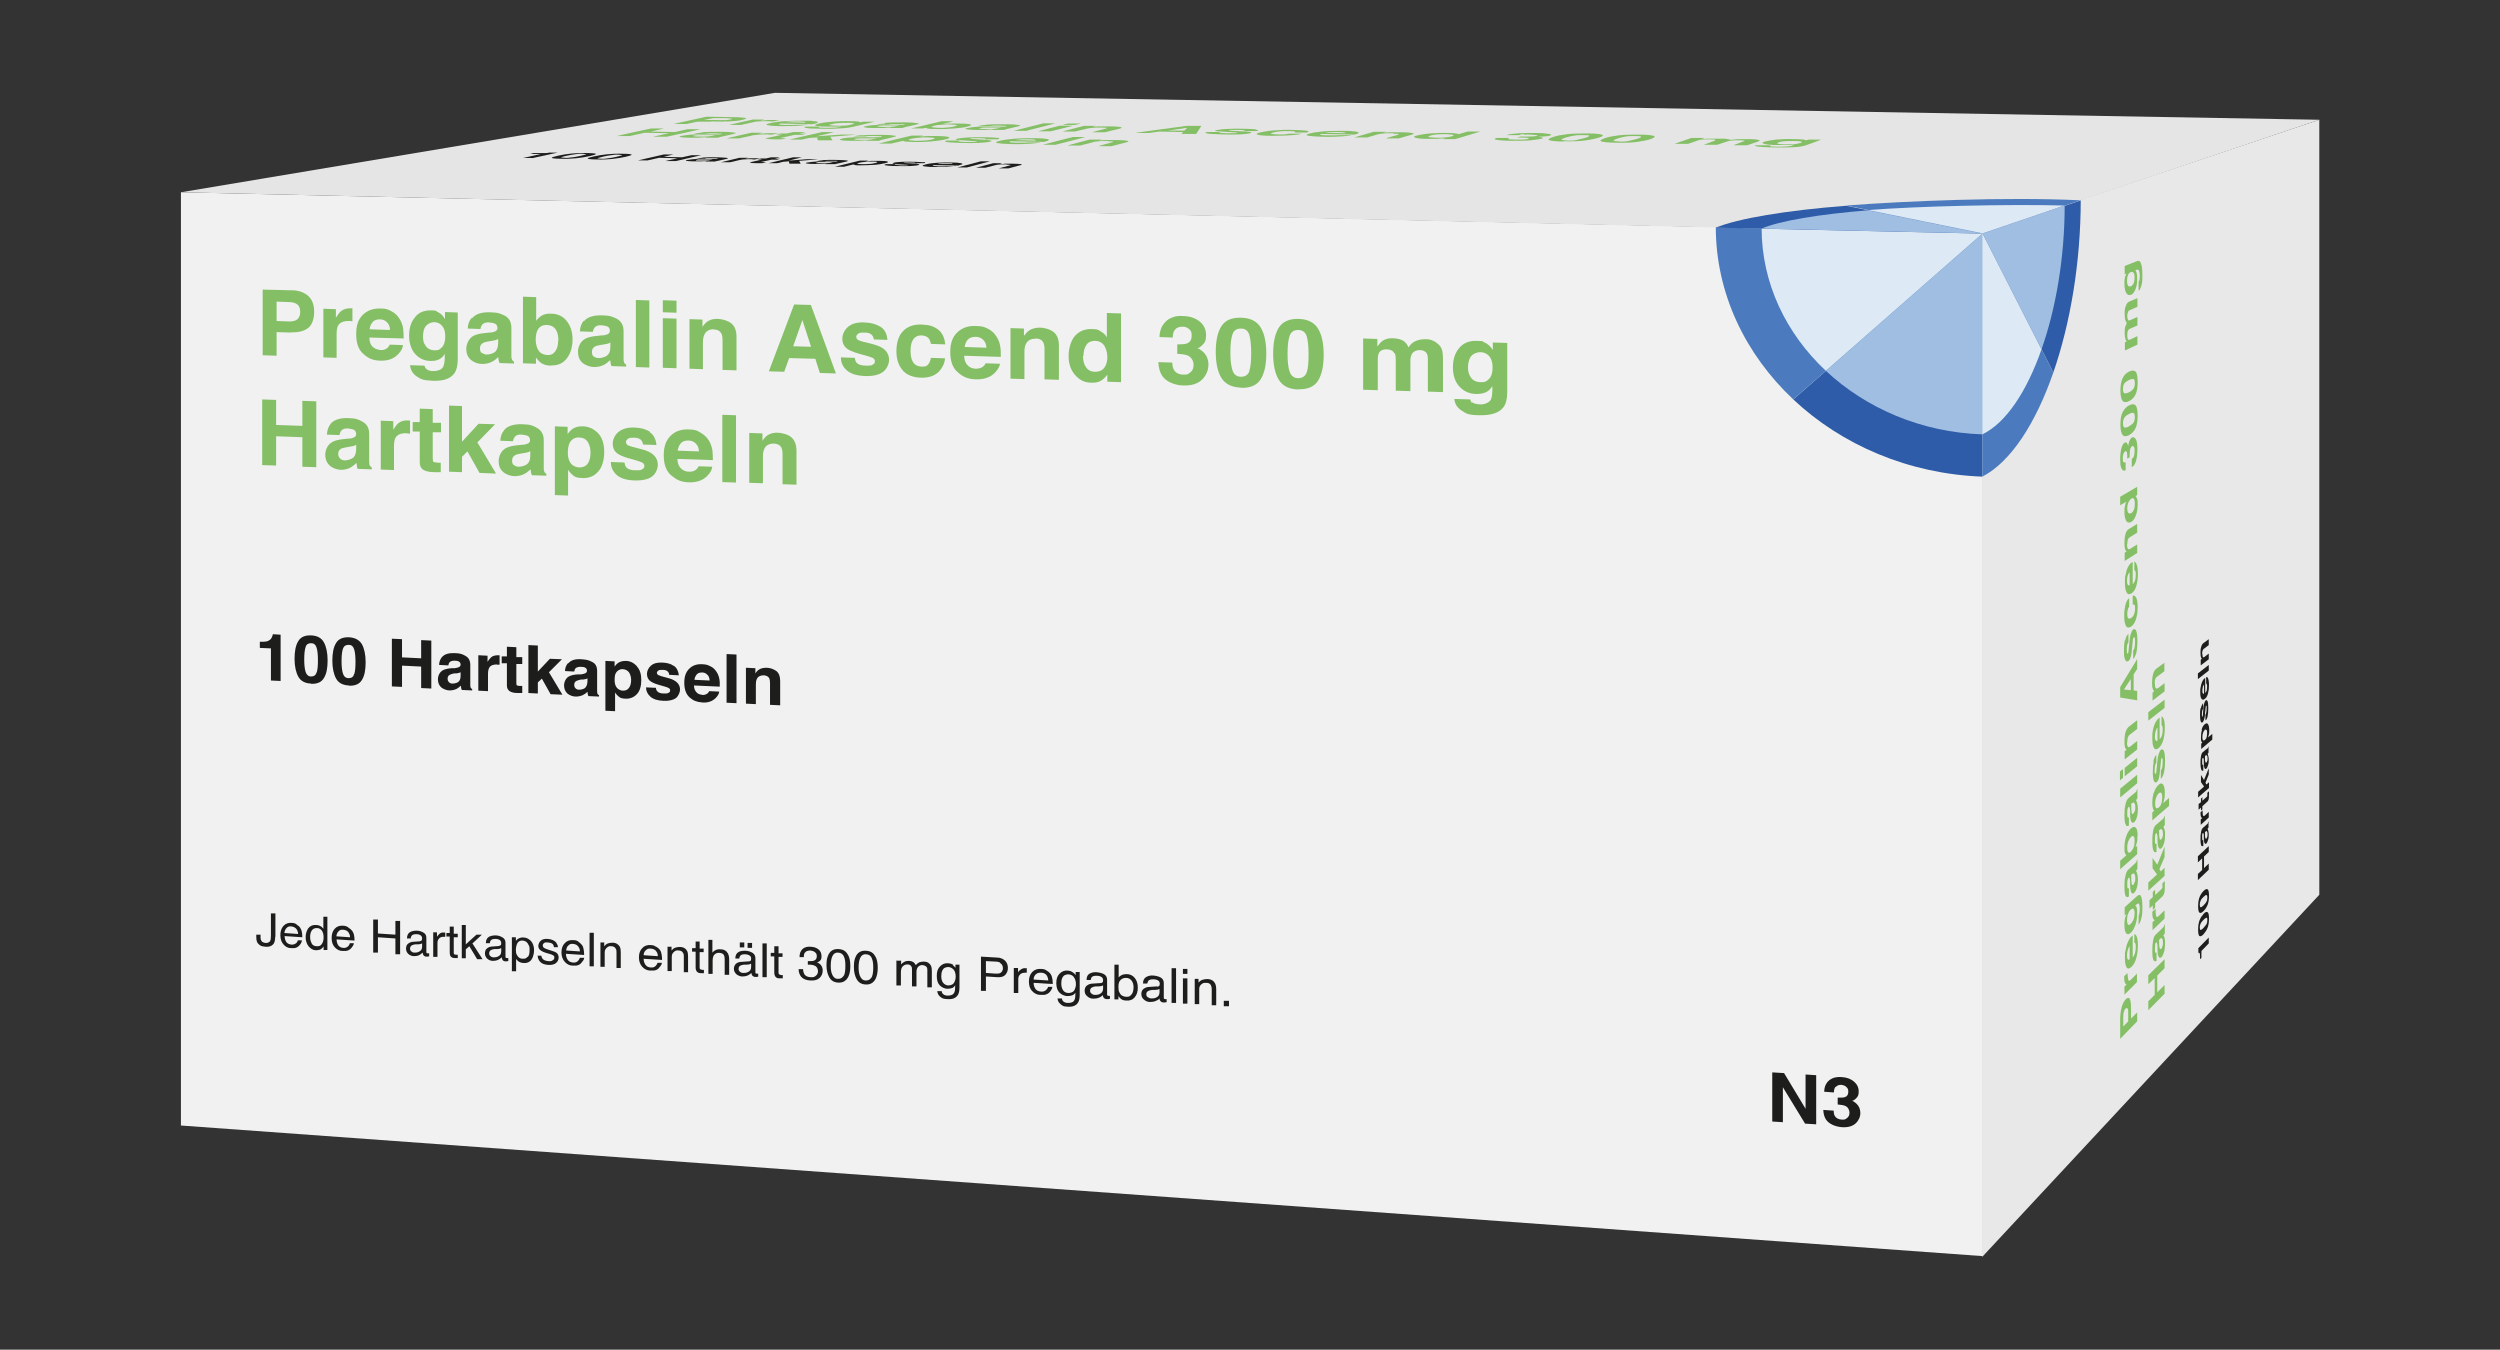 <?xml version="1.0" encoding="UTF-8"?>
<svg id="Livello_1" data-name="Livello 1" xmlns="http://www.w3.org/2000/svg" version="1.1" viewBox="0 0 1058.4 571.4">
  <rect x="0" y="0" width="1058.4" height="571.4" fill="#333333" stroke="none"/>
  <defs>
    <style>
      .cls-1 {
        fill: #4b7bbe;
      }

      .cls-1, .cls-2, .cls-3, .cls-4, .cls-5, .cls-6, .cls-7, .cls-8, .cls-9 {
        stroke-width: 0px;
      }

      .cls-2 {
        fill: #84bf66;
      }

      .cls-3 {
        fill: #e9e8e8;
      }

      .cls-4 {
        fill: #9fbee2;
      }

      .cls-5 {
        fill: #f1f1f1;
      }

      .cls-6 {
        fill: #1d1d1b;
      }

      .cls-7 {
        fill: #ddeaf5;
      }

      .cls-8 {
        fill: #e6e5e5;
      }

      .cls-9 {
        fill: #2e5ca8;
      }
    </style>
  </defs>
  <g>
    <polygon class="cls-5" points="76.6 476.5 76.6 81.4 839.5 98.7 839.5 531.8 76.6 476.5"/>
    <g>
      <path class="cls-6" d="M118.8,288.3l-4.1-.2v-13.6l-4.7-.2v-2.6c1.2,0,2.1,0,2.6-.1.8-.1,1.4-.5,1.9-.9.3-.3.6-.8.8-1.4.1-.3.2-.6.2-.8l3.3.2v19.8Z"/>
      <path class="cls-6" d="M131.7,289.4c-2.6-.1-4.4-1.1-5.4-2.9-1-1.8-1.6-4.4-1.6-7.6s.5-5.8,1.6-7.5c1-1.7,2.8-2.5,5.4-2.4s4.4,1.1,5.4,2.9c1,1.8,1.6,4.4,1.6,7.7s-.5,5.8-1.6,7.5c-1,1.7-2.8,2.5-5.4,2.4ZM134.1,284.6c.4-1.2.5-2.9.5-5.2s-.2-4.2-.6-5.3c-.4-1.2-1.1-1.8-2.3-1.8s-2,.5-2.3,1.6c-.4,1.1-.6,2.9-.6,5.3s.2,4,.6,5.3c.4,1.2,1.2,1.9,2.3,1.9s2-.5,2.3-1.7Z"/>
      <path class="cls-6" d="M147.7,290.2c-2.6-.1-4.4-1.1-5.4-2.9-1-1.8-1.6-4.4-1.6-7.6s.5-5.8,1.6-7.5c1-1.7,2.9-2.5,5.4-2.4s4.4,1.1,5.5,2.9c1,1.8,1.6,4.4,1.6,7.7s-.5,5.8-1.6,7.5c-1,1.7-2.9,2.5-5.4,2.4ZM150,285.3c.4-1.2.5-2.9.5-5.2s-.2-4.2-.6-5.3c-.4-1.2-1.1-1.8-2.3-1.8s-2,.5-2.4,1.6c-.4,1.1-.6,2.9-.6,5.3s.2,4,.6,5.3c.4,1.2,1.2,1.9,2.4,1.9s2-.5,2.3-1.7Z"/>
      <path class="cls-6" d="M178.3,291.2v-9l-8.1-.4v9l-4.3-.2v-20.2l4.3.2v7.7l8.1.4v-7.7l4.3.2v20.3l-4.3-.2Z"/>
      <path class="cls-6" d="M187.1,278.2c1.1-1.3,2.9-1.8,5.5-1.7s3.2.5,4.5,1.2c1.3.7,2,2,2,3.8v6.9c0,.5,0,1.1,0,1.7,0,.5.1.9.2,1.1.1.2.3.4.6.5v.6l-4.4-.2c-.1-.3-.2-.6-.3-.9,0-.3,0-.6-.1-.9-.6.6-1.2,1-1.9,1.4-.9.4-1.9.6-2.9.6s-2.6-.5-3.5-1.3c-.9-.8-1.4-1.9-1.4-3.4s.7-3.1,2.2-3.9c.8-.4,2-.7,3.5-.8h1.4c.7-.2,1.3-.2,1.6-.4.6-.2.9-.6.9-1.1s-.2-1.1-.7-1.3c-.4-.3-1.1-.4-1.9-.4s-1.6.2-2,.6c-.3.3-.5.8-.6,1.4l-3.9-.2c0-1.3.5-2.4,1.1-3.2ZM190.1,288.9c.4.3.8.5,1.4.5.9,0,1.7-.2,2.4-.6.7-.5,1.1-1.3,1.1-2.7v-1.5c-.3.1-.5.3-.8.3-.3,0-.6.2-1.1.2h-.9c-.9.2-1.5.4-1.8.6-.6.3-.9.9-.9,1.6s.2,1.2.6,1.5Z"/>
      <path class="cls-6" d="M210.4,281.3c-1.6,0-2.7.4-3.3,1.4-.3.6-.5,1.4-.5,2.7v7.2l-4.1-.2v-15l3.9.2v2.6c.6-1,1.2-1.6,1.6-2,.8-.6,1.7-.8,3-.8s.1,0,.2,0,.2,0,.3,0v4c-.3,0-.5,0-.7,0-.2,0-.4,0-.5,0Z"/>
      <path class="cls-6" d="M221.1,290.5v2.9h-1.9c-1.9,0-3.2-.4-3.9-1.2-.5-.5-.7-1.2-.7-2.1v-9.3h-2.2v-2.9h2.2c0,.1,0-4.1,0-4.1l4,.2v4.2h2.5v2.9h-2.5c0-.1,0,7.8,0,7.8,0,.6,0,1,.2,1.2s.7.3,1.5.3.3,0,.4,0,.3,0,.4,0Z"/>
      <path class="cls-6" d="M238,294.1l-4.9-.2-3.7-6.6-1.7,1.6v4.7l-4-.2v-20.3l4,.2v11l5.1-5.4,5.1.2-5.5,5.5,5.7,9.5Z"/>
      <path class="cls-6" d="M240.6,280.8c1.1-1.3,2.9-1.9,5.6-1.7s3.2.5,4.6,1.2,2,2,2,3.8v6.9c0,.5,0,1.1,0,1.7,0,.5.1.9.2,1.1.1.2.3.4.6.5v.6l-4.5-.2c-.1-.3-.2-.6-.3-.9,0-.3,0-.6-.1-.9-.6.6-1.2,1-2,1.4-.9.4-1.9.6-3,.6s-2.6-.5-3.5-1.3c-.9-.8-1.4-2-1.4-3.4s.7-3.2,2.2-3.9c.8-.4,2-.7,3.6-.8h1.4c.8-.2,1.3-.2,1.6-.4.6-.2.9-.6.9-1.1s-.2-1.1-.7-1.3c-.4-.3-1.1-.4-2-.4s-1.7.2-2.1.6c-.3.3-.5.8-.6,1.4l-3.9-.2c0-1.3.5-2.4,1.1-3.2ZM243.7,291.5c.4.3.9.5,1.4.5.9,0,1.7-.2,2.4-.6.7-.5,1.1-1.4,1.2-2.7v-1.5c-.3.1-.5.3-.8.3-.3,0-.6.2-1.1.2h-.9c-.9.2-1.5.4-1.9.6-.6.3-.9.9-.9,1.6s.2,1.2.6,1.5Z"/>
      <path class="cls-6" d="M269.6,282.1c1.3,1.4,1.9,3.3,1.9,5.8s-.6,4.7-1.9,6c-1.2,1.3-2.9,2-4.8,1.9s-2.3-.4-3.1-1.1c-.5-.4-.9-.9-1.3-1.5v7.9l-4.1-.2v-21.1l3.9.2v2.2c.4-.6.9-1.1,1.4-1.5.9-.6,2-.9,3.3-.9,1.8,0,3.4.8,4.7,2.2ZM267.2,287.9c0-1.2-.3-2.2-.8-3.1-.6-.9-1.5-1.4-2.7-1.5s-2.5.6-3.1,1.9c-.3.7-.4,1.6-.4,2.7,0,1.8.5,3,1.5,3.8.6.4,1.3.7,2,.7,1.1,0,2-.3,2.6-1.2.6-.8.9-1.9.9-3.4Z"/>
      <path class="cls-6" d="M285.3,281.9c1.2.8,1.9,2.2,2.1,4l-4.1-.2c0-.5-.2-.9-.4-1.2-.5-.6-1.2-.9-2.3-.9s-1.5,0-1.9.3-.6.6-.6.9.2.8.6,1c.4.2,1.8.7,4.3,1.3,1.6.4,2.9,1.1,3.7,1.9.8.8,1.2,1.8,1.2,2.9s-.6,2.7-1.7,3.6c-1.2.9-3,1.3-5.4,1.2s-4.3-.7-5.5-1.8c-1.2-1.1-1.8-2.4-1.8-3.9l4.2.2c0,.7.3,1.2.6,1.5.5.6,1.5.9,2.8.9s1.5,0,1.9-.3c.5-.2.7-.5.7-1s-.2-.8-.6-1c-.4-.3-1.8-.7-4.3-1.4-1.8-.5-3-1.1-3.8-1.8-.7-.7-1.1-1.6-1.1-2.8s.6-2.6,1.7-3.5c1.1-1,2.8-1.4,4.8-1.3s3.6.5,4.8,1.4Z"/>
      <path class="cls-6" d="M304.5,292.8c-.1.9-.6,1.8-1.5,2.7-1.4,1.4-3.3,2.1-5.7,1.9s-3.8-.8-5.3-2.1c-1.5-1.3-2.3-3.4-2.3-6.2s.7-4.6,2.1-6,3.2-2,5.4-1.9,2.5.4,3.6.9c1.1.5,1.9,1.3,2.6,2.4.6.9,1,2,1.2,3.2.1.7.2,1.7.1,3l-10.9-.5c0,1.5.6,2.6,1.5,3.3.6.4,1.3.6,2.1.7s1.5-.2,2.1-.6c.3-.2.5-.6.8-1l4.2.2ZM300.4,288c0-1.1-.4-1.9-1-2.4-.6-.6-1.3-.9-2.2-.9s-1.7.2-2.2.8c-.5.6-.9,1.3-1,2.3l6.4.3Z"/>
      <path class="cls-6" d="M307.6,276.9l4.2.2v20.6l-4.2-.2v-20.6Z"/>
      <path class="cls-6" d="M323.3,285.9c-1.4,0-2.4.5-2.9,1.6-.3.6-.4,1.4-.4,2.3v8.3l-4.2-.2v-15.2l4,.2v2.2c.5-.8,1-1.3,1.5-1.6.9-.6,1.9-.8,3.3-.8s3,.6,4.1,1.4c1.1.9,1.6,2.3,1.6,4.2v10.3l-4.3-.2v-9.3c0-.8-.1-1.4-.3-1.9-.4-.8-1.2-1.2-2.3-1.3Z"/>
    </g>
    <g>
      <path class="cls-6" d="M769,476l-4.8-.3-9.4-15.4v14.8l-4.5-.3v-20.8l5,.3,9.1,15.1v-14.5l4.5.3v20.8Z"/>
      <path class="cls-6" d="M777.1,460.1c-.5.6-.7,1.4-.7,2.4l-4.1-.3c0-1,.2-2,.6-2.9.4-.8.9-1.5,1.7-2.1.6-.4,1.3-.8,2.1-1s1.8-.3,3-.2c2.2.1,3.9.8,5.2,1.9,1.3,1.1,2,2.5,2,4.2s-.4,2.2-1.2,3c-.5.5-1,.8-1.6,1,.4,0,1,.4,1.8,1.1,1.1,1,1.7,2.4,1.7,4s-.7,3.2-2,4.4c-1.3,1.2-3.3,1.8-5.9,1.6s-5.4-1.3-6.7-3.3c-.7-1.1-1-2.4-1.1-4l4.4.3c0,.8.1,1.5.4,2.1.5,1,1.5,1.6,3,1.7s1.6-.2,2.3-.7,1-1.3,1-2.3-.6-2.3-1.8-2.8c-.7-.3-1.8-.5-3.2-.6v-2.9c1.4,0,2.5,0,3-.2,1-.3,1.5-1.1,1.5-2.3s-.3-1.4-.8-2c-.5-.5-1.2-.8-2.1-.9s-1.8.2-2.3.8Z"/>
    </g>
    <g>
      <path class="cls-2" d="M123.1,140.8l-6-.2v10l-5.9-.2v-27.8l12.4.3c2.9,0,5.1.9,6.8,2.3,1.7,1.5,2.6,3.7,2.6,6.8s-.9,5.6-2.6,6.9c-1.7,1.3-4.1,1.9-7.3,1.8ZM125.9,135.1c.8-.6,1.2-1.7,1.2-3.1s-.4-2.5-1.2-3.1c-.8-.6-1.9-1-3.3-1l-5.5-.2v8.2l5.5.2c1.4,0,2.5-.3,3.3-.9Z"/>
      <path class="cls-2" d="M147.6,135.9c-2.2,0-3.7.6-4.5,2-.4.8-.6,2-.6,3.7v9.9l-5.6-.2v-20.6l5.3.2v3.6c.9-1.4,1.6-2.3,2.2-2.8,1-.8,2.4-1.2,4-1.2s.2,0,.3,0c0,0,.2,0,.5,0v5.5c-.3,0-.7,0-.9-.1s-.5,0-.7,0Z"/>
      <path class="cls-2" d="M170.6,146.2c-.1,1.2-.8,2.5-2,3.7-1.8,2-4.4,2.9-7.6,2.8s-5.1-1-7.1-2.8c-2.1-1.8-3.1-4.5-3.1-8.4s.9-6.3,2.8-8.2c1.9-1.9,4.3-2.7,7.2-2.7s3.4.4,4.8,1.1,2.6,1.7,3.5,3.2c.8,1.3,1.4,2.7,1.6,4.3.1,1,.2,2.3.2,4.1l-14.5-.4c0,2.1.7,3.6,2,4.4.8.5,1.7.8,2.8.9s2.1-.3,2.8-.9c.4-.3.7-.8,1-1.4l5.7.2ZM165.1,139.7c0-1.4-.5-2.5-1.3-3.3-.8-.8-1.8-1.2-3-1.2s-2.3.3-3,1.1-1.2,1.8-1.3,3.1l8.6.3Z"/>
      <path class="cls-2" d="M180.6,156.3c.6.5,1.6.8,3,.8s3.4-.5,4-1.8c.4-.8.7-2.2.7-4.2v-1.3c-.5.9-1.1,1.5-1.7,1.9-1.1.8-2.6,1.2-4.3,1.1-2.7,0-4.9-1.1-6.6-3-1.6-1.9-2.5-4.5-2.5-7.7s.8-5.7,2.4-7.7c1.6-2.1,3.8-3,6.7-3s2,.2,2.8.6c1.4.6,2.5,1.6,3.3,3.1v-3l5.4.2v19.7c0,2.7-.5,4.7-1.4,6-1.6,2.3-4.7,3.4-9.2,3.2s-5-.7-6.7-1.8c-1.7-1.1-2.7-2.7-2.9-4.8l6.1.2c.2.6.4,1.1.8,1.4ZM179.7,145.5c.8,1.8,2.1,2.7,4.1,2.8s2.4-.4,3.3-1.3,1.4-2.4,1.4-4.5-.4-3.5-1.3-4.5c-.9-1.1-2-1.6-3.4-1.6s-3.3.8-4.1,2.6c-.4.9-.6,2.1-.6,3.5s.2,2.3.6,3.2Z"/>
      <path class="cls-2" d="M199.9,134.7c1.5-1.8,4-2.6,7.6-2.5s4.4.6,6.3,1.5c1.8,1,2.7,2.7,2.7,5.2v9.6c0,.7,0,1.5,0,2.4,0,.7.2,1.2.3,1.5.2.3.5.5.8.7v.8l-6.1-.2c-.2-.4-.3-.8-.4-1.2,0-.4-.1-.8-.2-1.3-.8.8-1.7,1.5-2.7,2-1.2.6-2.6.9-4.1.9s-3.5-.6-4.8-1.8c-1.3-1.1-1.9-2.7-1.9-4.6s1-4.4,3-5.5c1.1-.6,2.8-1,4.9-1.2l1.9-.2c1,0,1.8-.2,2.2-.4.8-.3,1.2-.8,1.2-1.5s-.3-1.5-.9-1.8c-.6-.3-1.5-.5-2.7-.6s-2.3.3-2.8.9c-.4.5-.7,1.1-.8,1.9l-5.4-.2c.1-1.8.6-3.3,1.6-4.4ZM204.1,149.4c.5.4,1.2.7,1.9.7,1.2,0,2.3-.3,3.3-.9,1-.7,1.5-1.9,1.6-3.7v-2c-.4.2-.7.4-1.1.5-.4.1-.9.2-1.5.3l-1.3.2c-1.2.2-2,.4-2.5.7-.9.5-1.3,1.2-1.3,2.3s.3,1.6.8,2Z"/>
      <path class="cls-2" d="M233.3,154.8c-1.8,0-3.2-.4-4.3-1.2-.6-.4-1.3-1.2-2.1-2.2v2.6l-5.5-.2v-28.2l5.6.2v10c.7-.9,1.5-1.7,2.4-2.2,1-.6,2.3-.9,3.9-.8,2.8,0,5.1,1.1,6.7,3.2s2.4,4.6,2.4,7.7-.8,5.9-2.4,8c-1.6,2.1-3.8,3.1-6.6,3ZM236.4,144.2c0-1.5-.2-2.7-.6-3.7-.8-1.9-2.1-2.8-4.2-2.9s-3.5.8-4.2,2.6c-.4.9-.6,2.2-.6,3.7s.4,3.3,1.2,4.5,2.1,1.8,3.7,1.9,2.6-.5,3.4-1.6,1.2-2.6,1.2-4.5Z"/>
      <path class="cls-2" d="M247.2,136c1.5-1.8,4.1-2.6,7.7-2.5s4.5.6,6.3,1.5c1.8,1,2.8,2.7,2.8,5.2v9.6c0,.7,0,1.5,0,2.4,0,.7.2,1.2.3,1.5.2.3.5.5.8.7v.8l-6.2-.2c-.2-.4-.3-.8-.4-1.2,0-.4-.1-.8-.2-1.3-.8.8-1.7,1.5-2.7,2-1.2.6-2.6.9-4.1.9s-3.6-.7-4.9-1.8c-1.3-1.1-1.9-2.7-1.9-4.7s1-4.4,3.1-5.5c1.1-.6,2.8-1,5-1.2l1.9-.2c1,0,1.8-.2,2.3-.4.8-.3,1.2-.8,1.2-1.5s-.3-1.5-.9-1.8c-.6-.3-1.5-.5-2.7-.6s-2.3.3-2.8.9c-.4.5-.7,1.1-.8,1.9l-5.5-.2c.1-1.8.6-3.3,1.6-4.5ZM251.4,150.9c.5.4,1.2.7,2,.7,1.2,0,2.3-.3,3.4-.9,1-.7,1.6-1.9,1.6-3.7v-2c-.4.2-.7.4-1.1.5-.4.1-.9.2-1.5.3l-1.3.2c-1.2.2-2.1.4-2.6.7-.9.5-1.3,1.2-1.3,2.3s.3,1.6.8,2Z"/>
      <path class="cls-2" d="M269.2,127l5.7.2v28.4l-5.7-.2v-28.4Z"/>
      <path class="cls-2" d="M286.4,127.3v5.1l-5.8-.2v-5.1l5.8.2ZM286.4,134.9v21l-5.8-.2v-21l5.8.2Z"/>
      <path class="cls-2" d="M302.2,139.4c-1.9,0-3.3.7-4,2.3-.4.8-.6,1.9-.6,3.2v11.4l-5.7-.2v-21l5.5.2v3.1c.7-1.1,1.4-1.8,2.1-2.3,1.2-.8,2.7-1.2,4.5-1.1s4.1.7,5.6,1.9,2.2,3.1,2.2,5.7v14.2l-5.9-.2v-12.8c0-1.1-.2-2-.5-2.6-.6-1.1-1.6-1.7-3.2-1.7Z"/>
      <path class="cls-2" d="M345.2,151.9l-11.1-.3-2.1,5.8-6.5-.2,10.7-28.3,7.1.2,10.6,29-6.8-.2-1.9-5.9ZM343.4,146.9l-3.7-11.4-3.9,11.1,7.6.2Z"/>
      <path class="cls-2" d="M372.7,138.3c1.8,1.1,2.8,3,3,5.6l-5.8-.2c0-.7-.3-1.3-.6-1.7-.6-.8-1.7-1.2-3.3-1.2s-2.2.1-2.7.5-.8.8-.8,1.3.3,1.1.9,1.4c.6.3,2.6.9,6.1,1.7,2.3.6,4.1,1.4,5.2,2.5,1.1,1.1,1.7,2.5,1.7,4.1s-.8,3.8-2.5,5.1-4.2,1.9-7.6,1.8-6.1-.9-7.8-2.4-2.5-3.3-2.5-5.5l5.9.2c.1,1,.4,1.7.8,2.1.7.8,2.1,1.2,4,1.2s2.1,0,2.7-.4c.7-.3,1-.8,1-1.4s-.3-1.1-.8-1.4-2.6-1-6.1-1.9c-2.5-.7-4.3-1.5-5.3-2.4-1-.9-1.6-2.2-1.6-3.9s.8-3.6,2.4-5c1.6-1.4,3.9-2,6.8-1.9s5.1.7,6.8,1.8Z"/>
      <path class="cls-2" d="M400.1,145.8l-6-.2c-.1-.8-.4-1.5-.8-2.2-.7-.9-1.7-1.3-3.1-1.4-2,0-3.3.8-4.1,2.7-.4,1-.6,2.3-.6,3.9s.2,2.8.6,3.8c.7,1.8,2,2.7,4,2.8s2.3-.3,2.9-1c.6-.7.9-1.6,1.1-2.7l6,.2c-.1,1.7-.8,3.3-1.9,4.8-1.8,2.4-4.6,3.5-8.2,3.4s-6.3-1.2-8-3.3c-1.7-2.1-2.5-4.7-2.5-8s.9-6.5,2.8-8.4c1.9-2,4.5-2.9,7.8-2.8s5.1.7,6.9,2c1.8,1.3,2.9,3.4,3.2,6.5Z"/>
      <path class="cls-2" d="M423.4,153.9c-.2,1.3-.9,2.5-2.1,3.8-1.9,2-4.6,3-8.1,2.9s-5.4-1-7.6-2.9c-2.2-1.8-3.3-4.7-3.3-8.6s1-6.5,3-8.4c2-1.9,4.5-2.8,7.7-2.7s3.6.4,5.1,1.1,2.8,1.8,3.7,3.3c.9,1.3,1.5,2.8,1.7,4.5.2,1,.2,2.4.2,4.2l-15.5-.5c0,2.1.8,3.7,2.1,4.6.8.6,1.8.9,2.9.9s2.2-.3,3-.9c.4-.3.8-.8,1.1-1.4l6,.2ZM417.6,147.2c0-1.5-.6-2.6-1.4-3.4-.9-.8-1.9-1.2-3.2-1.2s-2.4.3-3.2,1.1-1.2,1.9-1.4,3.2l9.2.3Z"/>
      <path class="cls-2" d="M438.4,143.4c-2,0-3.4.7-4.1,2.3-.4.8-.6,1.9-.6,3.2v11.6l-5.9-.2v-21.4l5.7.2v3.1c.8-1.1,1.5-1.8,2.2-2.3,1.2-.8,2.8-1.2,4.6-1.2s4.3.7,5.8,1.9,2.2,3.2,2.2,5.8v14.4l-6.1-.2v-13c0-1.1-.2-2-.5-2.6-.6-1.1-1.7-1.7-3.3-1.7Z"/>
      <path class="cls-2" d="M474.6,132.7v29.1l-5.8-.2v-3c-.9,1.2-1.8,2.1-2.9,2.7s-2.4.8-4.1.7c-2.7,0-4.9-1.2-6.7-3.3-1.8-2.1-2.7-4.7-2.7-7.9s.9-6.5,2.7-8.6c1.8-2,4.2-3,7.2-2.9s2.6.4,3.7,1c1.1.6,2,1.4,2.6,2.5v-10.3l6.1.2ZM458.5,150.7c0,2,.4,3.6,1.3,4.8.8,1.2,2.1,1.9,3.8,1.9s3-.5,3.9-1.7c.9-1.2,1.3-2.7,1.3-4.6s-.7-4.5-2.1-5.7c-.9-.7-1.9-1.1-3-1.1-1.7,0-3,.5-3.8,1.8-.8,1.2-1.2,2.7-1.2,4.6Z"/>
      <path class="cls-2" d="M497.5,139.5c-.7.8-1,1.9-1,3.4l-5.6-.2c0-1.4.3-2.8.8-4,.5-1.1,1.3-2.1,2.3-3,.8-.7,1.7-1.1,2.8-1.5s2.4-.5,4-.4c2.9,0,5.3.9,7.1,2.3,1.8,1.5,2.7,3.4,2.7,5.8s-.5,3.1-1.6,4.2c-.7.7-1.4,1.2-2.1,1.4.6,0,1.3.5,2.4,1.4,1.5,1.4,2.3,3.2,2.3,5.5s-.9,4.5-2.7,6.3c-1.8,1.8-4.5,2.6-8,2.5s-7.4-1.6-9-4.3c-.9-1.4-1.4-3.3-1.5-5.6l5.9.2c0,1.1.2,2.1.6,2.9.7,1.4,2.1,2.1,4,2.2s2.2-.3,3.1-1c.9-.7,1.3-1.8,1.3-3.2s-.8-3.2-2.5-3.9c-.9-.4-2.4-.6-4.4-.7v-4c2,0,3.3-.1,4.1-.4,1.3-.5,2-1.6,2-3.3s-.3-2-1-2.7c-.7-.7-1.6-1.1-2.9-1.1s-2.5.4-3.1,1.2Z"/>
      <path class="cls-2" d="M525.4,164.1c-3.9-.1-6.7-1.5-8.3-4.1-1.6-2.6-2.4-6.3-2.4-11s.8-8.4,2.4-10.9c1.6-2.5,4.3-3.7,8.3-3.6s6.7,1.5,8.3,4.1c1.6,2.6,2.4,6.3,2.4,11.1s-.8,8.4-2.4,10.9c-1.6,2.5-4.3,3.7-8.3,3.6ZM528.9,157c.6-1.7.8-4.3.8-7.6s-.3-6-.8-7.7c-.6-1.7-1.7-2.6-3.5-2.6s-3,.7-3.6,2.4c-.6,1.7-.9,4.2-.9,7.7s.3,5.8.9,7.6,1.8,2.7,3.6,2.7,3-.8,3.6-2.5Z"/>
      <path class="cls-2" d="M549.7,164.9c-4-.1-6.7-1.5-8.3-4.1-1.6-2.6-2.4-6.3-2.4-11.1s.8-8.4,2.4-11c1.6-2.5,4.4-3.8,8.3-3.7s6.7,1.5,8.3,4.1c1.6,2.6,2.4,6.3,2.4,11.1s-.8,8.4-2.4,11c-1.6,2.5-4.4,3.7-8.3,3.6ZM553.2,157.7c.6-1.7.8-4.3.8-7.6s-.3-6.1-.8-7.8c-.6-1.7-1.8-2.6-3.6-2.6s-3,.8-3.6,2.4c-.6,1.7-.9,4.2-.9,7.7s.3,5.9.9,7.6,1.8,2.7,3.6,2.7,3-.8,3.6-2.5Z"/>
      <path class="cls-2" d="M590.3,149.6c-.5-1.1-1.5-1.6-3-1.7s-2.9.4-3.5,1.5c-.3.6-.5,1.5-.5,2.7v13.1l-6.2-.2v-21.7l6,.2v3.2c.8-1.1,1.5-1.9,2.2-2.4,1.2-.8,2.7-1.2,4.6-1.1s3.3.5,4.4,1.2c.9.7,1.6,1.6,2,2.7.8-1.3,1.8-2.2,3-2.7,1.3-.6,2.7-.8,4.2-.8s2.1.2,3.1.6c1,.4,1.9,1.1,2.8,2,.7.8,1.1,1.7,1.3,2.8.1.7.2,1.8.2,3.2v13.8s-6.4-.2-6.4-.2v-13.9c0-.8-.1-1.5-.4-2.1-.5-1-1.6-1.6-3-1.6s-2.9.6-3.5,1.9c-.3.7-.5,1.5-.5,2.5v13l-6.2-.2v-13c0-1.3-.1-2.2-.4-2.8Z"/>
      <path class="cls-2" d="M623.2,170.3c.7.5,1.8.8,3.4.9s3.7-.6,4.5-1.9c.5-.9.7-2.4.7-4.4v-1.4c-.6.9-1.2,1.6-1.9,2.1-1.2.8-2.8,1.2-4.8,1.2-3,0-5.5-1.2-7.3-3.2-1.8-2-2.7-4.7-2.7-8.1s.9-6,2.6-8.1,4.2-3.2,7.5-3.1,2.2.2,3.1.6c1.5.6,2.7,1.7,3.7,3.3v-3.2l6.1.2v20.8c0,2.8-.5,4.9-1.6,6.4-1.8,2.4-5.2,3.5-10.2,3.4s-5.5-.7-7.4-1.9c-1.9-1.2-3-2.8-3.2-5l6.7.2c.2.7.5,1.2.8,1.5ZM622.2,158.9c.8,1.9,2.4,2.8,4.5,2.9s2.7-.4,3.7-1.4c1-1,1.5-2.6,1.5-4.8s-.5-3.7-1.4-4.8c-1-1.1-2.2-1.7-3.8-1.7s-3.7.8-4.5,2.7c-.4,1-.7,2.2-.7,3.7s.2,2.4.7,3.4Z"/>
      <path class="cls-2" d="M128,197.5v-12.4l-11.1-.4v12.4l-5.9-.2v-27.8l5.9.2v10.6l11.1.4v-10.6l5.9.2v27.9l-5.9-.2Z"/>
      <path class="cls-2" d="M139.9,179.5c1.5-1.8,4-2.6,7.5-2.5s4.4.6,6.2,1.6c1.8,1,2.7,2.7,2.7,5.2v9.5c0,.7,0,1.5,0,2.4,0,.7.1,1.2.3,1.5.2.3.5.5.8.7v.8l-6-.2c-.2-.4-.3-.8-.3-1.2,0-.4-.1-.8-.2-1.3-.8.8-1.6,1.4-2.6,2-1.2.6-2.5.9-4,.9s-3.5-.7-4.7-1.8c-1.2-1.1-1.9-2.6-1.9-4.6s1-4.3,3-5.4c1.1-.6,2.7-1,4.8-1.2l1.9-.2c1,0,1.8-.2,2.2-.4.8-.3,1.2-.8,1.2-1.5s-.3-1.4-.9-1.8c-.6-.3-1.5-.5-2.6-.6s-2.2.2-2.8.9c-.4.5-.6,1.1-.8,1.9l-5.3-.2c.1-1.8.6-3.3,1.5-4.4ZM144,194.2c.5.4,1.2.7,1.9.7,1.2,0,2.3-.3,3.3-.9,1-.6,1.5-1.9,1.6-3.7v-2c-.3.2-.7.4-1.1.5-.4.1-.8.2-1.5.3l-1.2.2c-1.2.2-2,.4-2.5.6-.9.5-1.3,1.2-1.3,2.2s.3,1.6.8,2Z"/>
      <path class="cls-2" d="M171.9,183.4c-2.2,0-3.7.6-4.5,2-.4.8-.6,2-.6,3.7v9.9l-5.6-.2v-20.7l5.3.2v3.6c.9-1.4,1.6-2.3,2.2-2.8,1-.8,2.4-1.2,4.1-1.1s.2,0,.3,0c0,0,.2,0,.5,0v5.6c-.4,0-.7,0-.9-.1s-.5,0-.7,0Z"/>
      <path class="cls-2" d="M186.6,195.8v4.1h-2.6c-2.6,0-4.4-.5-5.4-1.5-.6-.6-.9-1.6-.9-2.9v-12.8h-3v-4h3c0,.1,0-5.7,0-5.7l5.5.2v5.8h3.5v4h-3.5c0-.1,0,10.9,0,10.9,0,.9.1,1.4.3,1.6.2.2.9.3,2,.4s.3,0,.5,0c.2,0,.4,0,.6,0Z"/>
      <path class="cls-2" d="M209.8,200.5l-6.8-.3-5.1-9.1-2.3,2.3v6.5l-5.5-.2v-28l5.5.2v15.1l7-7.6,7,.2-7.5,7.7,7.8,13Z"/>
      <path class="cls-2" d="M213.4,182.1c1.5-1.8,4-2.6,7.7-2.5s4.5.6,6.3,1.6c1.8,1,2.8,2.7,2.8,5.2v9.6c0,.7,0,1.5,0,2.4,0,.7.2,1.2.3,1.5.2.3.5.5.8.7v.8l-6.1-.2c-.2-.4-.3-.8-.4-1.2,0-.4-.1-.8-.2-1.3-.8.8-1.7,1.5-2.7,2-1.2.6-2.6.9-4.1.9s-3.6-.7-4.8-1.8c-1.3-1.1-1.9-2.7-1.9-4.6s1-4.4,3.1-5.5c1.1-.6,2.8-1,4.9-1.2l1.9-.2c1,0,1.8-.2,2.2-.4.8-.3,1.2-.8,1.2-1.5s-.3-1.5-.9-1.8c-.6-.3-1.5-.5-2.7-.6s-2.3.2-2.8.9c-.4.5-.7,1.1-.8,1.9l-5.4-.2c.1-1.8.6-3.3,1.6-4.4ZM217.6,196.9c.5.4,1.2.7,1.9.7,1.2,0,2.3-.3,3.4-.9,1-.7,1.6-1.9,1.6-3.7v-2c-.4.2-.7.4-1.1.5-.4.1-.9.2-1.5.3l-1.3.2c-1.2.2-2,.4-2.5.7-.9.5-1.3,1.2-1.3,2.3s.3,1.6.8,2Z"/>
      <path class="cls-2" d="M253.2,183.4c1.8,1.9,2.6,4.6,2.6,8s-.9,6.5-2.6,8.3c-1.7,1.9-3.9,2.8-6.6,2.7s-3.2-.5-4.3-1.4c-.6-.5-1.2-1.2-1.8-2.1v10.9l-5.6-.2v-29.1l5.4.2v3.1c.6-.9,1.3-1.6,1.9-2.1,1.3-.9,2.8-1.3,4.5-1.2,2.5,0,4.7,1.1,6.5,2.9ZM250,191.5c0-1.6-.4-3.1-1.1-4.3-.8-1.3-2-1.9-3.7-2s-3.5.8-4.2,2.7c-.4,1-.6,2.2-.6,3.8,0,2.4.7,4.2,2,5.2.8.6,1.7.9,2.8,1,1.6,0,2.8-.5,3.6-1.6.8-1.1,1.2-2.7,1.2-4.7Z"/>
      <path class="cls-2" d="M275,182.9c1.7,1.1,2.7,3,2.9,5.5l-5.7-.2c0-.7-.3-1.3-.6-1.7-.6-.8-1.7-1.2-3.2-1.2s-2.1.1-2.6.5-.8.8-.8,1.3.3,1.1.8,1.4c.6.3,2.5.9,5.9,1.7,2.3.6,4,1.4,5.1,2.5,1.1,1.1,1.7,2.4,1.7,4s-.8,3.8-2.4,5-4.1,1.8-7.5,1.7c-3.4-.1-6-.9-7.6-2.4s-2.4-3.3-2.4-5.4l5.8.2c.1,1,.4,1.7.8,2.1.7.8,2,1.2,3.9,1.2s2,0,2.7-.4c.7-.3,1-.8,1-1.4s-.3-1.1-.8-1.4-2.5-1-5.9-1.9c-2.5-.7-4.2-1.5-5.2-2.4-1-.9-1.5-2.2-1.5-3.8s.8-3.6,2.4-4.9c1.6-1.3,3.8-2,6.7-1.9s4.9.7,6.7,1.8Z"/>
      <path class="cls-2" d="M301.5,197.7c-.1,1.2-.8,2.5-2,3.7-1.9,2-4.5,2.9-7.9,2.8s-5.2-1.1-7.4-2.9c-2.1-1.8-3.2-4.6-3.2-8.5s1-6.4,2.9-8.3c1.9-1.9,4.4-2.8,7.5-2.7s3.5.4,4.9,1.2,2.7,1.8,3.6,3.2c.9,1.3,1.4,2.7,1.7,4.4.1,1,.2,2.4.2,4.2l-15-.5c0,2.1.8,3.6,2.1,4.5.8.6,1.7.9,2.9.9s2.1-.2,2.9-.9c.4-.3.8-.8,1.1-1.4l5.9.2ZM295.9,191.1c0-1.5-.6-2.6-1.4-3.4-.8-.8-1.8-1.2-3.1-1.2s-2.4.3-3.1,1.1-1.2,1.8-1.4,3.2l8.9.3Z"/>
      <path class="cls-2" d="M305.8,175.6l5.8.2v28.5l-5.8-.2v-28.5Z"/>
      <path class="cls-2" d="M327.6,187.8c-2,0-3.3.7-4,2.2-.4.8-.6,1.9-.6,3.2v11.4l-5.8-.2v-21.1l5.6.2v3.1c.7-1.1,1.4-1.8,2.1-2.3,1.2-.8,2.7-1.2,4.5-1.1s4.2.7,5.6,1.9,2.2,3.1,2.2,5.8v14.3l-5.9-.2v-12.9c0-1.1-.2-2-.5-2.6-.6-1.1-1.7-1.7-3.2-1.7Z"/>
    </g>
    <g>
      <path class="cls-6" d="M116.5,396.6c0,1.2-.2,2.1-.5,2.7-.7,1.1-1.9,1.7-3.7,1.5s-2-.4-2.7-1c-.8-.6-1.1-1.6-1.1-3.1v-1h1.8v1.1c0,.8.2,1.3.5,1.7.3.4.9.6,1.6.7s1.7-.2,2-.9c.2-.4.3-1.2.3-2.4v-9.2h1.9v9.9Z"/>
      <path class="cls-6" d="M125.5,391.4c.7.4,1.2.8,1.6,1.4.3.5.6,1.1.7,1.8.1.5.2,1.2.2,2.2l-7.5-.5c0,1,.3,1.9.7,2.5s1.2,1,2.1,1.1,1.6-.2,2.2-.7c.3-.3.5-.7.6-1.1h1.7c0,.5-.2.9-.4,1.3-.3.4-.5.8-.9,1.1-.5.5-1.2.8-1.9.9-.4,0-.9,0-1.4,0-1.3,0-2.4-.6-3.2-1.6-.9-1-1.3-2.3-1.3-3.9s.4-2.9,1.3-3.9c.9-1,2.1-1.4,3.5-1.3s1.4.3,2.1.6ZM126.2,395.4c0-.7-.2-1.3-.5-1.8-.5-.8-1.3-1.3-2.4-1.4s-1.5.2-2,.7c-.5.5-.8,1.2-.9,2.1l5.7.4Z"/>
      <path class="cls-6" d="M135.8,392.1c.3.2.7.6,1.1,1.1v-5.1h1.7v14.1h-1.6v-1.5c-.4.6-.9,1-1.4,1.3-.6.2-1.2.3-1.9.3-1.1,0-2.1-.6-3-1.6-.8-1-1.3-2.3-1.3-3.9s.4-2.7,1.1-3.8c.8-1,1.9-1.5,3.3-1.4s1.5.3,2,.6ZM131.9,399.4c.5.8,1.2,1.2,2.3,1.2s1.5-.2,2-.9c.5-.6.8-1.6.8-2.9s-.3-2.2-.8-2.9c-.5-.6-1.2-1-2-1s-1.6.2-2.1.9c-.5.6-.8,1.6-.8,2.8s.2,2,.7,2.8Z"/>
      <path class="cls-6" d="M147.6,392.8c.7.4,1.2.9,1.6,1.4.3.5.6,1.1.7,1.8.1.5.2,1.2.2,2.2l-7.6-.5c0,1,.3,1.9.7,2.5.5.7,1.2,1,2.1,1.1s1.6-.2,2.2-.8c.3-.3.5-.7.6-1.2h1.7c0,.5-.2.9-.5,1.3-.3.4-.5.8-.9,1.1-.5.5-1.2.8-2,.9-.4,0-.9,0-1.4,0-1.3,0-2.4-.6-3.3-1.6-.9-1-1.3-2.3-1.3-3.9s.4-2.9,1.3-3.9c.9-1,2.1-1.4,3.5-1.3s1.4.3,2.1.6ZM148.2,396.8c0-.7-.2-1.3-.5-1.8-.5-.9-1.3-1.3-2.4-1.4s-1.5.2-2,.7c-.5.5-.8,1.2-.9,2.1l5.7.4Z"/>
      <path class="cls-6" d="M158,389.3h2v5.9l7.4.5v-5.8h2v14.1h-2v-6.7l-7.4-.5v6.5h-2v-14.1Z"/>
      <path class="cls-6" d="M177.8,398.4c.4,0,.7-.2.8-.4,0-.1.1-.4.1-.7,0-.6-.2-1-.6-1.3s-1-.5-1.8-.5-1.6.1-2,.6c-.2.3-.4.6-.4,1.2h-1.6c0-1.4.5-2.2,1.3-2.7.8-.4,1.7-.6,2.8-.6s2.2.4,3,.9c.8.5,1.1,1.2,1.1,2.2v5.9c0,.2,0,.3.1.4,0,.1.2.2.5.2s.2,0,.3,0,.2,0,.3,0v1.3c-.3,0-.5,0-.6.1-.1,0-.3,0-.6,0-.6,0-1-.3-1.3-.7-.1-.2-.2-.6-.3-1-.4.4-.9.8-1.5,1.1-.7.3-1.4.4-2.2.4s-1.8-.4-2.4-1c-.6-.6-.9-1.3-.9-2.2s.3-1.7.9-2.1c.6-.5,1.4-.8,2.4-.8l2.8-.2ZM174.1,402.8c.4.3.8.5,1.3.5s1.2,0,1.8-.3c1-.4,1.5-1.1,1.5-2.2v-1.4c-.2.1-.5.2-.8.3-.3,0-.7.1-1,.1h-1.1c-.6.1-1.1.2-1.4.4-.5.3-.8.7-.8,1.4s.2.9.6,1.2Z"/>
      <path class="cls-6" d="M183.3,394.7h1.7v1.9c.1-.3.5-.7,1-1.2s1.2-.7,1.9-.6,0,0,.2,0c0,0,.2,0,.4,0v1.8c-.1,0-.2,0-.3,0s-.2,0-.3,0c-.9,0-1.6.2-2,.7-.5.5-.7,1.2-.7,1.9v5.9h-1.8v-10.3Z"/>
      <path class="cls-6" d="M190.3,392.3h1.8v3h1.7v1.5h-1.7c0-.1,0,6.6,0,6.6,0,.4.1.6.4.7.1,0,.4.1.7.1s.2,0,.3,0c0,0,.2,0,.3,0v1.4c-.2,0-.4,0-.6,0-.2,0-.5,0-.7,0-.8,0-1.4-.3-1.7-.7-.3-.4-.4-1-.4-1.6v-6.8h-1.4v-1.5h1.4c0,0,0-2.8,0-2.8Z"/>
      <path class="cls-6" d="M195.5,391.6h1.7v8.2l4.5-4.1h2.3c0,.1-4,3.7-4,3.7l4.3,6.7h-2.3c0-.1-3.3-5.5-3.3-5.5l-1.5,1.3v3.8h-1.7v-14.1Z"/>
      <path class="cls-6" d="M211.3,400.4c.4,0,.7-.2.8-.4,0-.1.1-.4.1-.7,0-.6-.2-1-.6-1.3s-1-.5-1.8-.5-1.6.1-2,.6c-.2.3-.4.6-.4,1.2h-1.7c0-1.4.5-2.2,1.3-2.7.8-.4,1.7-.6,2.8-.6s2.2.4,3,.9c.8.5,1.2,1.2,1.2,2.2v5.9c0,.2,0,.3.1.4,0,.1.2.2.5.2s.2,0,.3,0,.2,0,.3,0v1.3c-.3,0-.5,0-.6.1-.1,0-.3,0-.6,0-.6,0-1.1-.3-1.3-.7-.1-.2-.2-.6-.3-1-.4.4-.9.8-1.6,1.1-.7.3-1.4.4-2.2.4s-1.8-.4-2.4-1c-.6-.6-.9-1.4-.9-2.2s.3-1.7.9-2.1c.6-.5,1.4-.8,2.4-.8l2.8-.2ZM207.6,404.8c.4.3.8.5,1.3.5s1.2,0,1.8-.3c1-.4,1.5-1.1,1.5-2.2v-1.4c-.2.1-.5.2-.8.3-.3,0-.7.1-1,.1h-1.1c-.6.1-1.1.2-1.4.4-.5.3-.8.7-.8,1.4s.2.9.6,1.2Z"/>
      <path class="cls-6" d="M216.7,396.8h1.7v1.5c.4-.4.7-.8,1.2-1,.6-.3,1.3-.5,2.1-.4,1.2,0,2.2.6,3.1,1.5.8.9,1.3,2.2,1.3,3.9s-.6,3.8-1.8,4.7c-.8.6-1.7.8-2.7.7s-1.5-.3-2-.6c-.3-.2-.7-.6-1.1-1.1v5.2h-1.8v-14.4ZM223.4,405.2c.6-.6.8-1.6.8-3s-.1-1.5-.4-2.1c-.5-1.2-1.3-1.8-2.5-1.9s-2.1.5-2.5,1.6c-.2.6-.4,1.4-.4,2.4s.1,1.5.4,2c.5,1.1,1.3,1.7,2.5,1.7s1.5-.2,2.1-.9Z"/>
      <path class="cls-6" d="M229.2,404.5c0,.6.2,1,.5,1.4.5.6,1.3.9,2.4,1s1.3,0,1.8-.3c.5-.2.8-.7.8-1.2s-.2-.8-.6-1c-.3-.2-.8-.4-1.6-.6l-1.4-.4c-.9-.3-1.6-.6-2-.9-.8-.5-1.2-1.2-1.2-2s.4-1.7,1.1-2.3c.7-.6,1.7-.8,3-.7s2.8.6,3.5,1.6c.4.6.7,1.2.7,1.9h-1.7c0-.5-.2-.9-.4-1.2-.4-.5-1.1-.7-2.2-.8s-1.2,0-1.6.3-.5.5-.5,1,.2.8.7,1.1c.3.2.7.3,1.2.5l1.2.4c1.3.4,2.2.7,2.6,1,.7.5,1,1.2,1,2.1s-.4,1.7-1.1,2.3c-.7.6-1.8.9-3.3.8s-2.7-.5-3.4-1.3c-.7-.7-1-1.6-1.1-2.6h1.7Z"/>
      <path class="cls-6" d="M244.8,398.7c.7.4,1.2.9,1.6,1.4.4.5.6,1.2.7,1.9.1.5.2,1.2.2,2.3l-7.7-.5c0,1,.3,1.9.8,2.6s1.2,1,2.2,1.1,1.7-.2,2.2-.8c.3-.3.5-.7.7-1.2h1.8c0,.5-.2.9-.5,1.3-.3.4-.6.8-.9,1.1-.5.5-1.2.8-2,.9-.4,0-.9,0-1.5,0-1.3,0-2.4-.6-3.3-1.6-.9-1-1.4-2.3-1.4-4s.5-3,1.4-3.9c.9-1,2.1-1.4,3.6-1.3s1.5.3,2.2.6ZM245.5,402.8c0-.8-.2-1.4-.5-1.8-.5-.9-1.3-1.3-2.4-1.4s-1.5.2-2,.7c-.6.5-.8,1.2-.9,2.1l5.9.4Z"/>
      <path class="cls-6" d="M249.6,394.9h1.8v14.2h-1.8v-14.2Z"/>
      <path class="cls-6" d="M254.1,399h1.7v1.6c.5-.6,1-1,1.6-1.2.6-.2,1.2-.3,1.9-.3,1.5,0,2.5.7,3.1,1.7.3.6.4,1.4.4,2.4v6.6h-1.8v-6.6c0-.6,0-1.1-.3-1.5-.3-.7-.9-1-1.7-1.1s-.8,0-1,0c-.5.1-.9.4-1.3.8-.3.3-.5.7-.6,1s-.1.9-.1,1.5v5.4h-1.8v-10.4Z"/>
      <path class="cls-6" d="M277.8,400.8c.7.4,1.3.9,1.6,1.4.4.5.6,1.2.7,1.9.1.5.2,1.2.2,2.3l-7.8-.5c0,1.1.3,1.9.8,2.6s1.2,1,2.2,1.1,1.7-.2,2.2-.8c.3-.3.5-.7.7-1.2h1.8c0,.5-.2.9-.5,1.3-.3.4-.6.8-.9,1.1-.5.5-1.2.8-2,.9-.4,0-.9,0-1.5,0-1.3,0-2.5-.6-3.4-1.6-.9-1-1.4-2.3-1.4-4s.5-3,1.4-3.9c.9-1,2.1-1.4,3.6-1.3s1.5.3,2.2.7ZM278.5,404.8c0-.8-.2-1.4-.5-1.8-.5-.9-1.3-1.3-2.5-1.4s-1.5.2-2.1.7c-.6.5-.9,1.3-.9,2.1l5.9.4Z"/>
      <path class="cls-6" d="M282.6,400.8h1.7v1.6c.5-.6,1-1,1.6-1.2.6-.2,1.2-.3,1.9-.3,1.5,0,2.6.7,3.1,1.7.3.6.4,1.4.4,2.4v6.6h-1.8v-6.6c0-.6,0-1.1-.3-1.5-.3-.7-.9-1-1.7-1.1s-.8,0-1.1,0c-.5.1-.9.4-1.3.8-.3.3-.5.7-.6,1s-.1.9-.1,1.5v5.4h-1.8v-10.4Z"/>
      <path class="cls-6" d="M294.4,398.6h1.8v3h1.7v1.5h-1.7c0-.1,0,6.6,0,6.6,0,.4.1.6.4.7.1,0,.4.1.7.2s.2,0,.3,0c.1,0,.2,0,.4,0v1.4c-.2,0-.4,0-.6,0-.2,0-.5,0-.7,0-.8,0-1.4-.3-1.7-.7-.3-.4-.5-1-.5-1.6v-6.8h-1.5v-1.5h1.5c0,0,0-2.8,0-2.8Z"/>
      <path class="cls-6" d="M299.8,397.9h1.8v5.4c.4-.5.8-.8,1.2-1,.6-.3,1.3-.5,2.2-.4,1.6,0,2.6.7,3.2,1.8.3.6.5,1.4.5,2.4v6.6h-1.9v-6.6c0-.8-.1-1.3-.3-1.7-.3-.6-.9-.9-1.9-1s-1.4.2-2,.6c-.6.5-.9,1.4-.9,2.8v5.5h-1.8v-14.4Z"/>
      <path class="cls-6" d="M317.1,407c.4,0,.7-.2.8-.5,0-.1.1-.4.1-.7,0-.6-.2-1-.7-1.3s-1.1-.5-1.9-.5-1.6.1-2,.6c-.2.3-.4.7-.4,1.2h-1.7c0-1.4.5-2.2,1.3-2.7.8-.5,1.8-.6,2.9-.6s2.3.4,3.1.9c.8.5,1.2,1.3,1.2,2.2v6c0,.2,0,.3.1.4,0,.1.2.2.5.2s.2,0,.3,0,.2,0,.3,0v1.3c-.3,0-.5,0-.6.1-.1,0-.4,0-.6,0-.6,0-1.1-.3-1.4-.7-.1-.2-.3-.6-.3-1-.4.4-.9.8-1.6,1.1-.7.3-1.5.4-2.3.4s-1.8-.4-2.5-1c-.6-.6-1-1.4-1-2.2s.3-1.7.9-2.2c.6-.5,1.4-.8,2.5-.8l2.9-.2ZM313.2,411.4c.4.3.8.5,1.4.5s1.3,0,1.9-.3c1-.4,1.5-1.1,1.5-2.2v-1.4c-.2.1-.5.2-.9.3-.4,0-.7.1-1,.1h-1.1c-.7.1-1.2.2-1.5.4-.6.3-.8.7-.8,1.4s.2.9.6,1.2ZM313.2,399h1.9v2.1h-1.9v-2.1ZM316.5,399.2h1.9v2.1h-1.9v-2.1Z"/>
      <path class="cls-6" d="M322.8,399.4h1.8v14.3h-1.8v-14.3Z"/>
      <path class="cls-6" d="M327.8,400.6h1.8v3h1.7v1.5h-1.7c0-.1,0,6.7,0,6.7,0,.4.1.6.4.8.1,0,.4.1.7.2s.2,0,.3,0c.1,0,.2,0,.4,0v1.4c-.2,0-.4,0-.7,0-.2,0-.5,0-.7,0-.9,0-1.4-.3-1.7-.7-.3-.4-.5-1-.5-1.7v-6.9h-1.5v-1.5h1.5c0,0,0-2.8,0-2.8Z"/>
      <path class="cls-6" d="M339.3,413.7c-.8-1-1.2-2.1-1.2-3.4h1.9c0,1,.3,1.7.5,2.1.5.8,1.3,1.2,2.6,1.3s1.7-.1,2.3-.6c.6-.5.9-1.1.9-1.9s-.3-1.6-.9-2.1c-.6-.4-1.5-.7-2.6-.7s-.2,0-.4,0c-.1,0-.3,0-.4,0v-1.5c.2,0,.3,0,.5,0s.3,0,.4,0c.7,0,1.2,0,1.7-.2.8-.3,1.2-.9,1.2-1.9s-.3-1.2-.8-1.7c-.5-.4-1.1-.6-1.8-.7-1.2,0-2.1.3-2.5,1-.3.4-.4,1-.4,1.8h-1.8c0-1.1.2-2,.7-2.7.7-1.2,2.1-1.8,3.9-1.7s2.6.5,3.5,1.2c.8.7,1.2,1.6,1.2,2.8s-.2,1.5-.7,2c-.3.3-.7.5-1.2.7.8.2,1.4.7,1.8,1.3s.6,1.3.6,2.1c0,1.3-.5,2.4-1.4,3.2s-2.2,1.1-3.9,1-3-.6-3.8-1.6Z"/>
      <path class="cls-6" d="M359,404.2c.7,1.2,1,2.8,1,4.8s-.3,3.4-.9,4.6c-.9,1.7-2.3,2.5-4.2,2.4s-3.1-.9-3.9-2.4c-.7-1.3-1.1-2.9-1.1-4.9s.2-2.9.6-4c.8-2.1,2.3-3,4.4-2.9s3.3.9,4.1,2.5ZM357.1,413.3c.6-.8.8-2.3.8-4.4s-.2-2.9-.6-3.9c-.4-1-1.2-1.6-2.4-1.7s-1.9.4-2.4,1.3c-.5.9-.8,2.4-.8,4.2s.2,2.6.5,3.5c.5,1.3,1.3,2.1,2.5,2.1s1.7-.3,2.3-1.1Z"/>
      <path class="cls-6" d="M370.6,404.9c.7,1.2,1,2.8,1,4.8s-.3,3.4-.9,4.7c-.9,1.7-2.3,2.5-4.2,2.4s-3.1-.9-3.9-2.4c-.7-1.3-1.1-2.9-1.1-5s.2-2.9.6-4c.8-2.1,2.3-3,4.4-2.9s3.3.9,4.1,2.5ZM368.8,414.1c.6-.8.9-2.3.9-4.4s-.2-2.9-.6-4-1.2-1.6-2.4-1.7-1.9.4-2.4,1.3c-.5.9-.8,2.4-.8,4.2s.2,2.6.5,3.5c.5,1.3,1.3,2.1,2.5,2.1s1.7-.3,2.3-1.1Z"/>
      <path class="cls-6" d="M379.7,406.7h1.8v1.6c.4-.5.8-.8,1.2-1,.6-.4,1.3-.5,2.1-.5s1.6.3,2.1.7c.3.3.6.6.8,1.1.4-.5.9-.9,1.5-1.2.6-.2,1.2-.3,1.9-.3,1.5,0,2.5.7,3,1.7.3.6.4,1.3.4,2.2v7h-1.9v-7.4c0-.7-.2-1.2-.6-1.5s-.8-.4-1.3-.5-1.4.1-1.9.6-.8,1.2-.8,2.3v6.1h-1.9v-6.9c0-.7,0-1.2-.3-1.6-.3-.5-.8-.8-1.6-.8s-1.3.2-1.9.7c-.6.5-.9,1.4-.9,2.7v5.5h-1.9v-10.6Z"/>
      <path class="cls-6" d="M403.4,408.6c.3.3.7.6,1.1,1.1v-1.3h1.7v9.6c0,1.3-.2,2.4-.6,3.1-.8,1.4-2.2,2-4.4,1.9s-2.2-.4-3-.9c-.8-.6-1.3-1.4-1.4-2.5h1.9c0,.6.3,1,.5,1.2.4.4,1.1.7,2,.7,1.4,0,2.3-.3,2.8-1.3.3-.5.4-1.5.4-3-.4.5-.8.9-1.3,1.1-.5.2-1.2.3-2.1.3s-2.2-.5-3.1-1.4c-.9-.9-1.3-2.2-1.3-4.1s.5-3.1,1.4-4c.9-.9,2-1.4,3.3-1.3s1.6.3,2.3.7ZM403.7,410.5c-.6-.7-1.3-1-2.1-1.1-1.3,0-2.2.4-2.7,1.6-.3.6-.4,1.4-.4,2.4s.3,2.1.8,2.7c.5.6,1.2,1,2,1.1,1.3,0,2.3-.4,2.8-1.5.3-.6.5-1.4.5-2.2,0-1.3-.3-2.3-.8-2.9Z"/>
      <path class="cls-6" d="M415.4,405l6.8.4c1.3,0,2.4.5,3.3,1.3.8.8,1.2,1.8,1.2,3.1s-.4,2.1-1.1,2.9-1.9,1.1-3.4,1l-4.8-.3v6.1h-2.1v-14.5ZM423.4,407.5c-.5-.2-1.1-.4-1.9-.4l-4.1-.2v5l4.1.3c.9,0,1.7,0,2.2-.4s.9-1,.9-1.9-.4-1.8-1.2-2.2Z"/>
      <path class="cls-6" d="M429.2,409.8h1.8v1.9c.1-.3.5-.8,1.1-1.2s1.2-.7,2-.6,0,0,.2,0c0,0,.2,0,.4,0v1.9c-.1,0-.2,0-.3,0s-.2,0-.3,0c-.9,0-1.7.2-2.2.7-.5.5-.8,1.2-.8,1.9v6h-1.9v-10.6Z"/>
      <path class="cls-6" d="M443.1,410.9c.7.4,1.3.9,1.7,1.5.4.6.6,1.2.7,1.9.1.5.2,1.3.2,2.3l-8.1-.5c0,1.1.3,1.9.8,2.6.5.7,1.3,1,2.3,1.1s1.7-.2,2.3-.8c.3-.3.6-.7.7-1.2h1.8c0,.5-.2.9-.5,1.4-.3.5-.6.8-.9,1.1-.6.5-1.3.8-2.1.9-.4,0-1,0-1.5,0-1.4,0-2.6-.6-3.5-1.6-1-1-1.4-2.4-1.4-4.1s.5-3,1.4-4c1-1,2.2-1.4,3.8-1.3s1.6.3,2.3.7ZM443.8,415.1c0-.8-.3-1.4-.5-1.9-.5-.9-1.4-1.4-2.6-1.4s-1.6.2-2.2.7c-.6.6-.9,1.3-.9,2.2l6.2.4Z"/>
      <path class="cls-6" d="M454.3,411.7c.4.3.7.6,1.1,1.1v-1.3h1.7v9.7c0,1.3-.2,2.4-.6,3.1-.8,1.4-2.2,2-4.4,1.9s-2.2-.4-3-1c-.8-.6-1.3-1.4-1.4-2.5h1.9c0,.6.3,1,.5,1.2.4.4,1.1.7,2,.7,1.4,0,2.4-.3,2.8-1.3.3-.5.4-1.5.4-3-.4.5-.8.9-1.4,1.1-.5.2-1.2.3-2.1.3s-2.3-.5-3.2-1.4c-.9-.9-1.4-2.2-1.4-4.1s.5-3.1,1.4-4c.9-.9,2-1.4,3.3-1.3s1.6.3,2.3.8ZM454.6,413.6c-.6-.7-1.3-1-2.2-1.1-1.3,0-2.2.4-2.7,1.6-.3.6-.4,1.4-.4,2.4s.3,2.1.8,2.8c.5.7,1.2,1,2.1,1.1,1.3,0,2.3-.4,2.8-1.5.3-.6.5-1.4.5-2.2,0-1.3-.3-2.3-.9-3Z"/>
      <path class="cls-6" d="M466,416.2c.4,0,.7-.2.9-.5,0-.2.1-.4.1-.7,0-.6-.2-1.1-.7-1.4s-1.1-.5-2-.5-1.7.1-2.1.6c-.2.3-.4.7-.4,1.2h-1.8c0-1.4.5-2.3,1.3-2.7.9-.5,1.9-.7,3-.6s2.4.4,3.2.9c.8.5,1.2,1.3,1.2,2.3v6.1c0,.2,0,.3.1.5,0,.1.3.2.5.2s.2,0,.3,0,.2,0,.3,0v1.3c-.3,0-.5,0-.7.1-.2,0-.4,0-.6,0-.7,0-1.1-.3-1.4-.7-.2-.2-.3-.6-.3-1-.4.4-.9.8-1.7,1.1-.7.3-1.5.4-2.4.4s-1.9-.4-2.6-1.1c-.7-.6-1-1.4-1-2.3s.3-1.7,1-2.2c.7-.5,1.5-.8,2.6-.8l3-.2ZM462.1,420.7c.4.3.9.5,1.4.5s1.3,0,1.9-.3c1-.4,1.6-1.2,1.6-2.3v-1.4c-.2.1-.5.2-.9.3-.4,0-.7.1-1.1.1h-1.1c-.7.1-1.2.2-1.5.4-.6.3-.9.7-.9,1.4s.2.9.6,1.2Z"/>
      <path class="cls-6" d="M471.8,408.4h1.8v5.4c.4-.5.9-.8,1.5-1.1.6-.2,1.2-.3,1.9-.3,1.4,0,2.6.6,3.4,1.6s1.3,2.3,1.3,4.1-.4,3-1.3,4.1-2.1,1.5-3.6,1.4-1.6-.3-2.2-.7c-.4-.3-.7-.6-1.1-1.2v1.4h-1.7v-14.7ZM479.1,421c.5-.7.8-1.7.8-3s-.3-2.1-.8-2.8-1.3-1.2-2.3-1.2-1.6.2-2.3.8-1,1.5-1,2.9.1,1.8.4,2.4c.5,1.2,1.4,1.8,2.8,1.9s1.8-.3,2.3-1Z"/>
      <path class="cls-6" d="M490,417.7c.4,0,.7-.2.9-.5,0-.2.1-.4.1-.7,0-.6-.2-1.1-.7-1.4s-1.1-.5-2-.5-1.7.1-2.1.6c-.2.3-.4.7-.5,1.2h-1.8c0-1.4.5-2.3,1.4-2.8.9-.5,1.9-.7,3-.6s2.4.4,3.2.9c.8.5,1.2,1.3,1.2,2.3v6.1c0,.2,0,.3.1.5,0,.1.3.2.5.2s.2,0,.3,0,.2,0,.3,0v1.3c-.3,0-.5,0-.7.1-.2,0-.4,0-.6,0-.7,0-1.1-.3-1.4-.7-.2-.2-.3-.6-.3-1-.4.5-.9.8-1.7,1.1-.7.3-1.5.4-2.4.4s-1.9-.4-2.6-1.1c-.7-.6-1-1.4-1-2.3s.3-1.7,1-2.2c.7-.5,1.5-.8,2.6-.8l3-.2ZM486,422.2c.4.3.9.5,1.4.5s1.3,0,1.9-.3c1.1-.4,1.6-1.2,1.6-2.3v-1.4c-.2.1-.5.2-.9.3-.4,0-.7.1-1.1.1h-1.1c-.7.1-1.2.2-1.6.4-.6.3-.9.7-.9,1.4s.2.9.6,1.3Z"/>
      <path class="cls-6" d="M496,409.9h1.9v14.7h-1.9v-14.7Z"/>
      <path class="cls-6" d="M500.8,410.2h1.9v2.1h-1.9v-2.1ZM500.8,414.2h1.9v10.7h-1.9v-10.7Z"/>
      <path class="cls-6" d="M505.6,414.4h1.8v1.6c.5-.6,1.1-1,1.7-1.2.6-.2,1.3-.3,2-.3,1.6,0,2.7.7,3.3,1.8.3.6.5,1.4.5,2.5v6.8h-1.9v-6.8c0-.6-.1-1.2-.3-1.6-.3-.7-1-1.1-1.8-1.1s-.8,0-1.1,0c-.5.1-1,.4-1.4.8-.3.3-.5.7-.6,1s-.1.9-.1,1.6v5.6h-1.9v-10.7Z"/>
      <path class="cls-6" d="M518.1,423.7h2.2v2.3h-2.2v-2.3Z"/>
    </g>
    <g>
      <path class="cls-9" d="M839.5,98.7l-80.3,70.4c20.4,19.2,48.8,31.6,80.3,32.7v-103.1h0Z"/>
      <path class="cls-1" d="M839.5,98.7l-113.1-2.6c0,28.1,12.5,53.9,32.8,73l80.3-70.4Z"/>
      <path class="cls-7" d="M773,157l66.5-58.3-93.7-2.1c0,23.3,10.4,44.7,27.2,60.4Z"/>
      <path class="cls-4" d="M773,157c16.9,15.8,40.4,26.1,66.5,26.9v-85.2l-66.5,58.3Z"/>
    </g>
  </g>
  <g>
    <polygon class="cls-3" points="981.9 378.8 839.2 532.1 839.2 98.6 981.9 50.7 981.9 378.8"/>
    <g>
      <path class="cls-6" d="M935.1,396.9v2.5l-3.1,3.2v2.9l-.6.6c0-.8,0-1.3,0-1.6,0-.5-.1-.8-.2-1,0-.1-.2-.2-.3-.1,0,0-.1,0-.2,0v-2l4.5-4.6Z"/>
      <path class="cls-6" d="M935.2,388.9c0,1.6-.2,2.9-.6,3.9-.4,1-1,1.9-1.7,2.7s-1.3,1-1.7.8c-.4-.2-.6-1.1-.6-2.7s.2-2.9.6-4c.4-1,1-1.9,1.7-2.7s1.3-1,1.7-.7c.4.2.6,1.1.6,2.7ZM934.1,388.6c-.3,0-.7.3-1.2.8s-1,1.1-1.2,1.5-.4,1.1-.4,1.8.1,1.1.4,1,.7-.3,1.2-.9.9-1,1.2-1.5.4-1.1.4-1.8-.1-1.1-.4-1Z"/>
      <path class="cls-6" d="M935.2,379.2c0,1.6-.2,2.9-.6,3.9-.4,1-1,1.9-1.7,2.6s-1.3,1-1.7.7c-.4-.2-.6-1.2-.6-2.7s.2-2.9.6-3.9c.4-1,1-1.9,1.7-2.6s1.3-1,1.7-.7c.4.2.6,1.2.6,2.7ZM934.1,378.9c-.3,0-.7.3-1.2.8s-1,1-1.2,1.5-.4,1.1-.4,1.8.1,1.1.4,1.1.7-.3,1.2-.8.9-1,1.2-1.5.4-1.1.4-1.8-.1-1.1-.4-1Z"/>
      <path class="cls-6" d="M935.1,360.7l-2,1.9v4.9l2-1.9v2.6l-4.6,4.4v-2.6l1.8-1.7v-4.9l-1.8,1.7v-2.6l4.6-4.3v2.6Z"/>
      <path class="cls-6" d="M932.1,358.3c-.3-.4-.5-1.3-.5-2.9s0-2,.2-2.9c.1-.9.4-1.6.8-2l1.6-1.4c.1,0,.2-.2.4-.4.1-.1.2-.2.2-.4,0-.1,0-.3.1-.5h.1c0-.1,0,2.5,0,2.5,0,.1-.1.2-.2.3,0,0-.1.2-.2.3.1.2.2.5.3.8.1.4.2,1,.2,1.6s0,1.6-.3,2.3c-.2.7-.4,1.2-.7,1.5s-.7.2-.9-.5c-.1-.4-.2-1-.2-1.9v-.8c0-.4,0-.7-.1-.9,0-.3-.1-.4-.3-.3s-.2.3-.3.7c0,.3,0,.7,0,1.2s0,.9.2,1.1c0,.1.2.1.3,0v2.4c-.3.2-.5.2-.7,0ZM934.5,354.3c0-.3.1-.6.1-.9,0-.5,0-1-.2-1.3s-.3-.4-.6-.1l-.3.3c0,.1,0,.2,0,.4s0,.3,0,.6v.5c0,.5.1.8.2,1,0,.3.2.4.4.2s.3-.4.3-.7Z"/>
      <path class="cls-6" d="M932.5,343.8c0,1,.1,1.5.4,1.7.1,0,.3,0,.6-.3l1.6-1.5v2.4l-3.4,3.1v-2.3l.6-.5c-.2-.2-.4-.4-.5-.6-.1-.3-.2-.9-.2-1.6s0,0,0-.1c0,0,0-.1,0-.2l.9-.8c0,.2,0,.3,0,.4,0,.1,0,.2,0,.3Z"/>
      <path class="cls-6" d="M934.5,335.6l.7-.6v1.1c0,1.1,0,2-.2,2.5-.1.4-.3.6-.5.8l-2.1,1.9v1.3l-.6.6v-1.3l-1,.9v-2.4l1-.8v-1.5l.6-.6v1.5l1.8-1.6c.1-.1.2-.2.3-.4,0-.1,0-.4,0-.9s0-.2,0-.2,0-.2,0-.2Z"/>
      <path class="cls-6" d="M935.1,325v2.9l-1.4,3.5.4.7,1.1-.9v2.4l-4.6,4v-2.4l2.5-2.2-1.3-1.9v-3l1.3,2.1,2.1-5.2Z"/>
      <path class="cls-6" d="M932.1,326.1c-.3-.4-.5-1.4-.5-2.9s0-2,.2-2.9c.1-.9.4-1.6.8-1.9l1.6-1.3c.1,0,.2-.2.4-.3.1-.1.2-.2.2-.3,0-.1,0-.3.1-.4h.1c0-.1,0,2.5,0,2.5,0,.1-.1.2-.2.3,0,0-.1.2-.2.2.1.2.2.5.3.9.1.4.2,1,.2,1.6s0,1.6-.3,2.3c-.2.7-.4,1.2-.7,1.5s-.7.2-.9-.5c-.1-.4-.2-1-.2-2v-.8c0-.4,0-.7-.1-.9,0-.3-.1-.4-.3-.3s-.2.3-.3.6c0,.3,0,.7,0,1.2s0,.9.2,1.1c0,.1.2.1.3,0v2.4c-.3.2-.5.2-.7,0ZM934.5,322.2c0-.3.1-.6.1-.9,0-.5,0-1-.2-1.3s-.3-.4-.6-.2l-.3.3c0,.1,0,.3,0,.4s0,.3,0,.6v.5c0,.5.1.8.2,1,0,.3.2.4.4.2s.3-.3.3-.6Z"/>
      <path class="cls-6" d="M932.1,308.8c.3-1,.7-1.7,1.3-2.2s1.1-.5,1.4,0c.3.5.5,1.3.5,2.5s0,1.4-.2,2c0,.3-.2.7-.3,1.1l1.8-1.5v2.4l-4.7,4v-2.3l.5-.4c-.1-.1-.3-.3-.4-.5-.2-.4-.2-1-.2-1.7,0-1.1.1-2.1.4-3.1ZM933.4,309.1c-.3.2-.5.6-.7,1.1-.2.5-.3,1.1-.3,1.9s.2,1.4.5,1.4c.2,0,.4,0,.6-.3.4-.3.7-.8.8-1.6,0-.4.1-.9.1-1.3,0-.7,0-1.1-.3-1.3s-.4-.2-.8,0Z"/>
      <path class="cls-6" d="M931.8,299.7c.2-.9.5-1.5.9-2v2.4c-.1.1-.2.3-.3.5-.1.4-.2.9-.2,1.5s0,.9,0,1.1c0,.2.1.2.2.2s.2-.3.2-.5c0-.3.1-1.2.2-2.7,0-1,.2-1.9.4-2.5.2-.6.4-1,.6-1.2s.6-.1.8.4c.2.5.3,1.5.3,2.9s-.1,2.6-.3,3.5c-.2.9-.5,1.5-.9,1.7v-2.5c.2-.2.3-.4.3-.6.1-.4.2-1,.2-1.8s0-.8,0-1.1c0-.2-.1-.3-.2-.2s-.2.3-.2.5c0,.3-.1,1.2-.3,2.8,0,1.1-.2,2-.4,2.5-.1.5-.3.9-.6,1.2s-.6.1-.8-.4c-.2-.5-.3-1.4-.3-2.6s0-2.2.3-3.1Z"/>
      <path class="cls-6" d="M934.1,286.6c.2,0,.4,0,.6.4.3.5.5,1.5.5,3s-.1,2.3-.4,3.5-.7,1.9-1.4,2.4-1,.4-1.4-.1-.5-1.5-.5-2.8,0-1.5.2-2.2c.1-.7.3-1.4.5-1.9.2-.5.4-.9.7-1.3.2-.2.4-.4.7-.6v6.4c.3-.3.6-.8.7-1.4,0-.4.1-.8.1-1.3s0-.9-.2-1.1c0-.1-.1-.2-.2-.3v-2.5ZM933.1,289.8c-.2.2-.4.6-.5,1-.1.4-.2.9-.2,1.5s0,1,.2,1.2c.1.2.3.3.5.2v-3.8Z"/>
      <path class="cls-6" d="M930.5,287.6v-2.5l4.6-3.6v2.4l-4.6,3.6Z"/>
      <path class="cls-6" d="M932.4,276.9c0,.8.1,1.3.4,1.4.1,0,.3,0,.5-.2l1.8-1.4v2.4l-3.4,2.6v-2.4l.5-.4c-.2-.2-.3-.4-.4-.6-.1-.4-.2-1-.2-1.8s0-1.8.3-2.6c.2-.8.5-1.3.9-1.6l2.3-1.7v2.5l-2.1,1.6c-.2.1-.3.3-.4.5-.2.4-.3.9-.3,1.6Z"/>
    </g>
    <g>
      <path class="cls-2" d="M902.2,427.3v3.9l2.6-2.6v3.8l-7.2,7.4v-8.2c0-1.9.2-3.6.6-5.1.4-1.5,1-2.6,1.7-3.4s1.5-.9,1.8-.1c.4.8.5,2.2.5,4.2ZM900.7,427c-.2-.3-.4-.3-.8,0s-.6.9-.8,1.6c-.2.7-.2,1.5-.2,2.4v3.6l2.1-2.2v-3.6c0-.9,0-1.5-.3-1.9Z"/>
      <path class="cls-2" d="M900.8,412.8c0,1.4.2,2.2.5,2.4.2,0,.5,0,.9-.5l2.5-2.5v3.6l-5.3,5.3v-3.4l.9-.9c-.4-.2-.6-.5-.7-.7-.2-.5-.3-1.2-.3-2.3s0-.1,0-.2,0-.2,0-.3l1.4-1.4c0,.2,0,.4,0,.6s0,.3,0,.4Z"/>
      <path class="cls-2" d="M903.3,395.5c.3-.2.6,0,1,.4.5.7.8,2.1.8,4.2s-.2,3.5-.6,5.2c-.4,1.7-1.1,3.1-2.1,4-.9.9-1.6,1-2.1.2s-.7-2.1-.7-4,0-2.3.3-3.3c.2-1.1.4-2.1.8-3,.3-.8.7-1.5,1.1-2.1.2-.3.6-.7,1.1-1.1v9.4c.5-.6.9-1.4,1.1-2.4.1-.6.2-1.3.2-2s0-1.3-.2-1.6c0-.2-.2-.3-.4-.3v-3.7ZM901.6,400.6c-.4.4-.6,1-.8,1.7-.2.7-.3,1.4-.3,2.2s.1,1.4.3,1.6c.2.3.5.3.8,0v-5.6Z"/>
      <path class="cls-2" d="M905.7,386.7c.1-.5.2-1.2.2-2.1s-.2-2-.5-2.1c-.2,0-.6.1-1.1.6l-.3.3c.2.1.4.3.5.6.2.5.3,1.3.3,2.5,0,1.8-.2,3.4-.7,4.9-.5,1.5-1.1,2.6-1.9,3.4s-1.5.9-2,.4c-.5-.5-.8-1.7-.8-3.6s0-1.3.1-1.9c.1-1,.4-2,.8-2.8l-.8.7v-3.5l5.1-4.6c.7-.6,1.2-.8,1.5-.5.6.5.9,2.1.9,5s-.1,3.3-.4,4.6c-.3,1.3-.7,2.3-1.2,2.9v-3.9c.2-.3.3-.5.3-.8ZM903,389.9c.4-.9.7-2,.7-3.2s-.1-1.4-.4-1.8c-.2-.4-.6-.3-1.2.2s-.9,1.1-1.2,1.9c-.3.8-.4,1.7-.4,2.6s.2,1.9.7,2c.2,0,.5-.1.9-.5s.6-.7.8-1.2Z"/>
      <path class="cls-2" d="M900.1,379.6c-.5-.5-.7-1.9-.7-4.3s.1-3,.4-4.3c.2-1.4.7-2.4,1.3-2.9l2.4-2.2c.2-.1.4-.3.6-.6.2-.2.3-.4.4-.5,0-.2.1-.4.2-.7l.2-.2v3.9c-.1.2-.2.4-.3.5,0,.1-.2.3-.3.4.2.3.4.7.5,1.2.2.6.3,1.4.3,2.4s-.1,2.4-.4,3.4c-.3,1.1-.7,1.8-1.2,2.3s-1.1.4-1.4-.7c-.2-.6-.3-1.5-.3-2.8v-1.2c0-.6-.1-1.1-.2-1.3,0-.4-.2-.6-.4-.4s-.4.5-.5,1-.1,1.1-.1,1.8,0,1.4.2,1.6c.1.1.3.2.5,0v3.5c-.5.4-.9.4-1.2,0ZM903.8,373.5c.1-.4.2-.9.2-1.4,0-.8,0-1.4-.3-1.9-.2-.5-.5-.5-1-.2l-.5.5c0,.2.1.4.1.6,0,.2,0,.5,0,.9v.8c.1.7.2,1.2.2,1.5.1.4.3.5.6.3s.4-.5.5-1Z"/>
      <path class="cls-2" d="M904.9,354c0,1.1,0,2.1-.3,2.9-.1.5-.3,1.1-.5,1.8l.7-.6v3.5l-7.2,6.4v-3.6l2.6-2.3c-.2-.2-.4-.6-.6-1-.2-.5-.2-1.3-.2-2.3,0-1.8.3-3.5.8-4.9s1.2-2.5,2-3.2,1.5-.8,2-.3c.5.5.8,1.7.8,3.5ZM902.2,354.4c-.4.3-.7.7-.9,1.2-.5.9-.7,2-.7,3.3s.2,2,.7,2.1c.2,0,.6-.1.9-.5s.8-1,1.1-1.8c.3-.8.4-1.7.4-2.8s-.1-1.5-.4-1.8c-.3-.3-.7-.2-1.1.2Z"/>
      <path class="cls-2" d="M900.1,349.4c-.5-.6-.7-2-.7-4.3s.1-2.9.4-4.3c.2-1.4.7-2.3,1.3-2.9l2.4-2c.2-.1.4-.3.6-.5.2-.2.3-.3.4-.5,0-.2.1-.4.2-.7l.2-.2v3.9c-.1.2-.2.4-.3.5,0,.1-.2.2-.3.4.2.3.4.7.5,1.3.2.6.3,1.4.3,2.4s-.1,2.4-.4,3.4c-.3,1-.7,1.8-1.2,2.2s-1.1.3-1.4-.7c-.2-.6-.3-1.5-.3-2.9v-1.2c0-.6-.1-1.1-.2-1.3,0-.4-.2-.6-.4-.4s-.4.5-.5,1-.1,1.1-.1,1.8,0,1.4.2,1.6c.1.2.3.2.5,0v3.5c-.5.3-.9.3-1.2,0ZM903.8,343.5c.1-.4.2-.9.2-1.4,0-.8,0-1.4-.3-1.9-.2-.5-.5-.6-1-.2l-.5.4c0,.2.1.4.1.6,0,.2,0,.5,0,.9v.8c.1.7.2,1.2.2,1.5.1.4.3.6.6.3s.4-.5.5-.9Z"/>
      <path class="cls-2" d="M897.6,337.5v-3.6l7.2-5.9v3.6l-7.2,6Z"/>
      <path class="cls-2" d="M897.5,326.6l1.3-1v3.7l-1.3,1.1v-3.7ZM899.5,325.1l5.3-4.3v3.6l-5.3,4.3v-3.7Z"/>
      <path class="cls-2" d="M900.5,314.3c0,1.2.2,1.9.6,2,.2,0,.5,0,.8-.3l2.9-2.3v3.6l-5.3,4.2v-3.5l.8-.6c-.3-.2-.5-.5-.6-.8-.2-.6-.3-1.4-.3-2.6s.1-2.7.4-3.8c.3-1.1.8-2,1.4-2.5l3.6-2.8v3.7l-3.2,2.5c-.3.2-.5.5-.6.8-.3.6-.4,1.4-.4,2.3Z"/>
      <path class="cls-2" d="M903.3,285.5v6.8l1.5.2v4l-7.2-1.2v-4.4l7.2-11.9v4.2l-1.5,2.3ZM902.1,287.5l-2.9,4.4,2.9.3v-4.7Z"/>
      <path class="cls-2" d="M899.7,271.1c.3-1.3.7-2.2,1.4-2.8v3.6c-.2.2-.3.4-.4.7-.2.5-.3,1.3-.3,2.2s0,1.3.1,1.6c0,.3.2.4.3.3s.3-.4.3-.8c0-.4.2-1.7.4-4,.1-1.5.3-2.7.6-3.6.3-.9.6-1.5,1-1.8s1-.2,1.3.6c.3.8.5,2.2.5,4.3s-.2,3.9-.5,5.1c-.4,1.3-.8,2.1-1.3,2.5v-3.6c.2-.3.4-.5.5-.9.2-.6.3-1.5.3-2.7s0-1.2-.1-1.6-.2-.5-.4-.4-.3.4-.4.8c0,.4-.2,1.7-.4,4-.1,1.7-.3,2.9-.6,3.7-.2.8-.5,1.3-1,1.6s-.9.2-1.3-.6c-.4-.7-.5-2-.5-3.8s.1-3.2.4-4.5Z"/>
      <path class="cls-2" d="M901.4,253.2v3.7c-.2.2-.4.5-.5.9-.2.6-.3,1.3-.3,2.1,0,1.2.2,1.9.7,2,.2,0,.6,0,1-.3s.7-.6.9-1c.4-.7.7-1.7.7-2.9s0-1.4-.3-1.6c-.2-.2-.4-.3-.7-.2v-3.7c.4-.2.8,0,1.2.4.6.7.9,2.2.9,4.4s-.3,4-.8,5.4c-.5,1.4-1.2,2.4-2,2.9s-1.6.6-2.1-.2c-.5-.8-.8-2.2-.8-4.3s.2-3.2.5-4.6c.3-1.3.8-2.3,1.6-3Z"/>
      <path class="cls-2" d="M903.3,237.7c.3-.1.6.1,1,.7.5.8.8,2.3.8,4.4s-.2,3.4-.6,5c-.4,1.6-1.1,2.8-2.1,3.4-.9.6-1.6.5-2.1-.4s-.7-2.3-.7-4.2,0-2.2.3-3.3c.2-1,.4-2,.8-2.8.3-.7.7-1.3,1.1-1.8.2-.2.6-.5,1.1-.8v9.4c.5-.4.9-1.1,1.1-2,.1-.6.2-1.2.2-1.9s0-1.3-.2-1.6c0-.2-.2-.3-.4-.4v-3.7ZM901.6,242.3c-.4.3-.6.8-.8,1.4-.2.6-.3,1.3-.3,2.1s.1,1.4.3,1.7c.2.3.5.4.8.3v-5.6Z"/>
      <path class="cls-2" d="M900.5,230.4c0,1.2.2,1.9.6,2.1.2.1.5,0,.8-.2l2.9-1.8v3.6l-5.3,3.4v-3.5l.8-.5c-.3-.3-.5-.6-.6-.9-.2-.6-.3-1.5-.3-2.6s.1-2.7.4-3.8c.3-1.1.8-1.8,1.4-2.2l3.6-2.2v3.7l-3.2,2c-.3.2-.5.4-.6.7-.3.5-.4,1.3-.4,2.3Z"/>
      <path class="cls-2" d="M897.6,210.3l7.2-4.2v3.5l-.7.4c.3.3.5.8.7,1.3s.2,1.3.2,2.3c0,1.6-.2,3.1-.7,4.5-.5,1.4-1.1,2.3-1.9,2.8s-1.6.5-2.2-.3c-.5-.8-.8-2.1-.8-3.9s0-1.6.2-2.4c.1-.7.3-1.4.6-1.9l-2.6,1.5v-3.7ZM902.2,217.3c.5-.3.9-.8,1.2-1.5.3-.7.4-1.5.4-2.5s-.1-1.7-.4-2.1c-.3-.4-.7-.4-1.1-.1s-1.1,1.1-1.4,2.1c-.2.6-.3,1.3-.3,2,0,1.1.2,1.7.5,2,.3.3.7.3,1.1,0Z"/>
      <path class="cls-2" d="M899.1,195.6c.2.3.5.3.8.1v3.4c-.4.2-.7.2-1,.1-.3-.1-.5-.5-.8-1-.2-.4-.3-.9-.4-1.5,0-.6-.1-1.4-.1-2.3,0-1.8.2-3.3.5-4.6.4-1.3.8-2.1,1.4-2.4s.8-.1,1.1.4c.2.3.3.7.4,1.1,0-.3.1-.9.3-1.6.3-1.1.8-1.8,1.3-2.1s1.1,0,1.6.7c.5.8.7,2.3.7,4.4s-.3,4.5-1,5.9c-.3.7-.8,1.3-1.4,1.6v-3.5c.3-.2.5-.4.7-.7.3-.6.5-1.5.5-2.7s0-1.3-.3-1.7c-.2-.4-.5-.5-.8-.3s-.8.9-.9,2c0,.6-.1,1.5-.1,2.7l-1,.6c0-1.2,0-2-.1-2.4-.1-.7-.4-1-.8-.7s-.5.5-.7,1-.3,1.1-.3,1.9.1,1.4.3,1.7Z"/>
      <path class="cls-2" d="M905,175.9c0,2.3-.3,4.1-.9,5.4-.6,1.3-1.5,2.2-2.7,2.9-1.2.6-2.1.7-2.7,0-.6-.6-1-2.1-1-4.4s.3-4.2,1-5.4c.6-1.3,1.6-2.2,2.7-2.8s2.1-.6,2.7,0c.6.6.9,2.1.9,4.4ZM903.2,174.8c-.4-.1-1.1,0-1.9.5-.9.4-1.5.9-1.9,1.5-.4.6-.6,1.4-.6,2.4s.2,1.7.6,1.8c.4.1,1.1,0,1.9-.5s1.4-.9,1.9-1.5c.4-.6.6-1.4.6-2.4s-.2-1.6-.6-1.8Z"/>
      <path class="cls-2" d="M905,161.7c0,2.3-.3,4.1-.9,5.3-.6,1.3-1.5,2.2-2.7,2.8-1.2.6-2.1.6-2.7,0-.6-.6-1-2.1-1-4.4s.3-4.1,1-5.4c.6-1.3,1.6-2.2,2.7-2.7,1.2-.6,2.1-.5,2.7,0,.6.6.9,2.1.9,4.4ZM903.2,160.5c-.4-.1-1.1,0-1.9.4s-1.5.9-1.9,1.4c-.4.5-.6,1.3-.6,2.4s.2,1.7.6,1.8c.4.1,1.1,0,1.9-.4.8-.4,1.4-.9,1.9-1.5.4-.6.6-1.4.6-2.4s-.2-1.7-.6-1.8Z"/>
      <path class="cls-2" d="M901,139.9c-.3.4-.4,1.1-.4,2s.1,1.7.4,1.9c.1.1.4.1.7,0l3.2-1.5v3.6l-5.3,2.5v-3.5l.8-.4c-.3-.3-.5-.6-.6-1-.2-.6-.3-1.5-.3-2.6s0-1.9.3-2.7c.2-.6.4-1.1.6-1.5-.3-.3-.5-.8-.7-1.4-.1-.7-.2-1.5-.2-2.4s0-1.2.1-1.9c0-.6.3-1.2.5-1.8.2-.5.4-.8.7-1.1.2-.2.4-.3.8-.5l3.3-1.4v3.7l-3.4,1.5c-.2,0-.4.2-.5.5-.2.4-.4,1.1-.4,1.9s.2,1.6.5,1.8c.2.1.4.1.6,0l3.2-1.4v3.6l-3.2,1.4c-.3.1-.5.3-.7.6Z"/>
      <path class="cls-2" d="M905.7,118.7c.1-.4.2-1.1.2-2s-.2-2.1-.5-2.4c-.2-.2-.6-.2-1.1,0h-.3c.2.4.4.7.5,1,.2.6.3,1.5.3,2.6,0,1.8-.2,3.3-.7,4.5-.5,1.3-1.1,2.1-1.9,2.4s-1.5.1-2-.7c-.5-.8-.8-2.1-.8-4s0-1.3.1-1.9c.1-.9.4-1.8.8-2.4l-.8.3v-3.5l5.1-2c.7-.3,1.2-.2,1.5.3.6.8.9,2.6.9,5.5s-.1,3.2-.4,4.4c-.3,1.2-.7,2-1.2,2.3v-3.9c.2-.2.3-.4.3-.6ZM903,120.5c.4-.7.7-1.6.7-2.9s-.1-1.5-.4-2c-.2-.5-.6-.6-1.2-.4s-.9.6-1.2,1.3c-.3.7-.4,1.5-.4,2.4s.2,2,.7,2.3c.2.1.5.1.9,0s.6-.4.8-.7Z"/>
      <path class="cls-2" d="M916.4,409.9l-3.1,3.1v7.1l3.1-3.1v3.7l-6.9,7v-3.8l2.7-2.7v-7.1l-2.7,2.6v-3.8l6.9-6.8v3.7Z"/>
      <path class="cls-2" d="M911.9,406.8c-.5-.5-.7-1.9-.7-4.1s.1-2.9.3-4.3c.2-1.4.6-2.3,1.3-2.9l2.3-2.2c.2-.2.4-.4.6-.6.2-.2.3-.4.4-.5,0-.2.1-.4.2-.7l.2-.2v3.8c-.1.2-.2.4-.3.5,0,.1-.2.3-.3.4.2.3.4.7.5,1.2.2.6.2,1.4.2,2.3s-.1,2.3-.4,3.4c-.3,1-.6,1.8-1.1,2.3s-1.1.4-1.4-.6c-.2-.5-.3-1.5-.3-2.8v-1.1c0-.6-.1-1-.2-1.3,0-.4-.2-.6-.4-.4s-.4.5-.4,1-.1,1.1-.1,1.8,0,1.3.2,1.5c.1.1.3.1.5,0v3.4c-.4.4-.8.4-1.1,0ZM915.5,400.7c.1-.4.2-.9.2-1.4,0-.8,0-1.4-.3-1.8-.2-.5-.5-.5-.9,0l-.5.5c0,.2,0,.4.1.5,0,.2,0,.5,0,.8v.7c.1.7.2,1.2.2,1.4.1.4.3.5.6.3s.4-.5.5-1Z"/>
      <path class="cls-2" d="M912.6,385.8c0,1.4.2,2.2.5,2.4.2,0,.5,0,.9-.5l2.4-2.3v3.5l-5.1,4.9v-3.4l.9-.8c-.3-.2-.6-.5-.7-.8-.2-.5-.3-1.2-.3-2.3s0-.1,0-.2,0-.1,0-.3l1.4-1.3c0,.2,0,.4,0,.6s0,.3,0,.4Z"/>
      <path class="cls-2" d="M915.5,373.9l1-.9v1.6c0,1.6,0,2.9-.3,3.7-.2.5-.4.9-.7,1.2l-3.1,2.9v1.9l-1,.9v-1.9l-1.4,1.3v-3.5l1.4-1.3v-2.2l1-.9v2.2l2.7-2.5c.2-.2.3-.4.4-.6,0-.2,0-.6,0-1.3s0-.2,0-.3c0-.1,0-.2,0-.3Z"/>
      <path class="cls-2" d="M916.4,358.6v4.2l-2.2,5.2.6.9,1.6-1.5v3.4l-6.9,6.3v-3.5l3.7-3.4-1.9-2.6v-4.4l2,2.9,3.1-7.7Z"/>
      <path class="cls-2" d="M911.9,360.4c-.5-.5-.7-1.9-.7-4.2s.1-2.9.3-4.2c.2-1.3.6-2.3,1.3-2.8l2.3-2c.2-.1.4-.3.6-.5.2-.2.3-.3.4-.5,0-.2.1-.4.2-.6l.2-.2v3.8c-.1.2-.2.4-.3.5,0,.1-.2.2-.3.4.2.3.4.7.5,1.2.2.6.2,1.4.2,2.3s-.1,2.3-.4,3.3c-.3,1-.6,1.7-1.1,2.2s-1.1.3-1.4-.7c-.2-.6-.3-1.5-.3-2.8v-1.1c0-.6-.1-1.1-.2-1.3,0-.4-.2-.6-.4-.4s-.4.5-.4,1-.1,1-.1,1.8,0,1.4.2,1.6c.1.1.3.2.5,0v3.4c-.4.3-.8.3-1.1,0ZM915.5,354.6c.1-.4.2-.9.2-1.3,0-.8,0-1.4-.3-1.9-.2-.5-.5-.5-.9-.2l-.5.4c0,.2,0,.4.1.6,0,.2,0,.5,0,.8v.7c.1.7.2,1.2.2,1.4.1.4.3.5.6.3s.4-.5.5-.9Z"/>
      <path class="cls-2" d="M911.9,335.6c.4-1.5,1.1-2.5,1.9-3.3s1.6-.8,2-.1c.5.7.7,1.8.7,3.5s-.1,2-.3,2.9c-.1.5-.3,1-.5,1.5l2.6-2.3v3.4l-7.1,6.1v-3.4l.8-.7c-.2-.2-.4-.4-.5-.8-.2-.6-.3-1.4-.3-2.5,0-1.6.2-3.1.7-4.6ZM913.9,335.9c-.4.3-.7.9-1,1.6-.3.7-.5,1.6-.5,2.7s.2,2,.7,2c.2,0,.6-.1.9-.4.6-.5,1-1.3,1.2-2.3.1-.6.2-1.3.2-1.9,0-1-.1-1.6-.4-1.9-.3-.3-.7-.2-1.1.2Z"/>
      <path class="cls-2" d="M911.6,322.4c.3-1.3.7-2.2,1.3-2.9v3.5c-.2.2-.3.4-.4.7-.2.5-.3,1.3-.3,2.2s0,1.3.1,1.5c0,.3.2.3.3.2s.3-.4.3-.8c0-.4.2-1.7.4-4,.1-1.5.3-2.7.6-3.6.3-.9.6-1.5,1-1.8s.9-.2,1.2.5c.3.7.5,2.1.5,4.2s-.2,3.8-.5,5.1c-.3,1.3-.8,2.1-1.3,2.6v-3.6c.2-.3.4-.6.5-.9.2-.6.3-1.5.3-2.6s0-1.2-.1-1.5-.2-.4-.3-.3-.3.4-.3.8c0,.4-.2,1.7-.4,4-.1,1.6-.3,2.9-.5,3.7-.2.8-.5,1.4-.9,1.7s-.9.2-1.2-.4c-.3-.7-.5-1.9-.5-3.7s.1-3.2.4-4.4Z"/>
      <path class="cls-2" d="M914.9,303.4c.3-.1.6,0,.9.5.5.8.7,2.2.7,4.2s-.2,3.4-.6,5c-.4,1.6-1.1,2.8-2,3.6-.9.7-1.6.7-2-.1-.5-.8-.7-2.1-.7-4s0-2.2.2-3.2c.2-1,.4-2,.8-2.8.3-.8.7-1.4,1.1-1.9.2-.3.6-.6,1-.9v9.2c.5-.5.9-1.2,1.1-2.1.1-.6.2-1.2.2-1.9s0-1.2-.2-1.6c0-.2-.2-.3-.3-.4v-3.6ZM913.4,308.1c-.4.3-.6.8-.8,1.5-.2.7-.3,1.4-.3,2.1s0,1.4.3,1.7c.2.3.5.4.8.2v-5.5Z"/>
      <path class="cls-2" d="M909.5,305v-3.5l6.9-5.3v3.5l-6.9,5.4Z"/>
      <path class="cls-2" d="M912.3,289.5c0,1.2.2,1.9.6,2,.2,0,.5,0,.8-.2l2.7-2.1v3.5l-5.1,3.9v-3.4l.7-.6c-.3-.3-.5-.5-.6-.9-.2-.6-.3-1.4-.3-2.5s.1-2.6.4-3.7c.3-1.1.7-1.9,1.4-2.4l3.4-2.5v3.6l-3.1,2.3c-.3.2-.5.5-.6.7-.3.5-.4,1.3-.4,2.3Z"/>
    </g>
    <g>
      <path class="cls-9" d="M839.2,98.6l30.1,59.1c7.2-20.8,11.6-46.6,11.6-73.1l-41.7,14h0Z"/>
      <path class="cls-1" d="M839.2,98.6v103.2c12.1-6.2,22.7-22.7,30.1-44.1l-30.1-59.1Z"/>
      <path class="cls-7" d="M864.3,147.9l-25.1-49.3v85.3c10.1-4.8,18.9-18.3,25.1-36Z"/>
      <path class="cls-4" d="M864.3,147.9c6.1-17.3,9.8-38.9,9.8-61l-34.9,11.7,25.1,49.3Z"/>
    </g>
  </g>
  <g>
    <polygon class="cls-8" points="76.6 81.4 328.1 39.3 981.9 50.7 839.3 98.9 76.6 81.4"/>
    <g>
      <path class="cls-6" d="M225.2,66.9h-3.9c0,0,7.6-1.7,7.6-1.7h-4.5c0,0,1.5-.4,1.5-.4,1.2,0,2.1,0,2.6,0,.9,0,1.7,0,2.4,0,.5,0,1,0,1.5-.2.3,0,.5,0,.6,0h3.1c0,0-11,2.4-11,2.4Z"/>
      <path class="cls-6" d="M237.3,67.2c-2.5,0-3.7-.2-3.7-.4,0-.2.9-.5,2.7-.9s3.7-.7,5.7-.9c2-.2,4.2-.3,6.6-.2,2.4,0,3.7.2,3.7.4,0,.2-.9.5-2.7.9s-3.7.7-5.7.9c-2,.2-4.2.3-6.6.2ZM242.3,66.6c1-.1,2.1-.3,3.4-.6s2.1-.5,2.4-.6c.3-.1-.1-.2-1.3-.3s-2.2,0-3.2.2c-1,.1-2.1.3-3.5.6s-2,.5-2.4.6c-.3.2.1.2,1.2.3s2.2,0,3.2-.2Z"/>
      <path class="cls-6" d="M252.5,67.5c-2.5,0-3.7-.2-3.7-.4,0-.2.9-.5,2.7-.9s3.7-.7,5.6-.9c2-.2,4.2-.3,6.6-.2,2.5,0,3.7.2,3.7.4,0,.2-.9.5-2.6.9s-3.7.7-5.6.9c-2,.2-4.2.3-6.7.2ZM257.5,67c1-.1,2.1-.3,3.4-.6s2.1-.5,2.4-.6c.3-.1-.2-.2-1.3-.3s-2.2,0-3.2.2c-1,.1-2.1.3-3.4.6-1.2.3-2,.5-2.3.6-.3.2.1.2,1.2.3s2.2,0,3.2-.2Z"/>
      <path class="cls-6" d="M282,68.1l4.8-1.1-7.7-.2-4.9,1.1h-4.1c0,0,10.9-2.5,10.9-2.5h4.1c0,0-4.1,1-4.1,1l7.7.2,4.1-.9h4.1c0,0-10.8,2.5-10.8,2.5h-4.1Z"/>
      <path class="cls-6" d="M297.4,66.7c1.7-.1,3.8-.2,6.3-.1s2.9.1,3.8.2c.9.1.9.3,0,.5l-3.6.8c-.3,0-.5.1-.9.2-.2,0-.4.1-.3.1,0,0,.1,0,.3,0h-.3c0,0-4.2,0-4.2,0,0,0,.1,0,.2-.1,0,0,.2,0,.4-.1-.8,0-1.7.1-2.6.1-1.1,0-2.2,0-3.2,0s-2.2-.1-2.7-.2-.3-.3.5-.4,2.4-.4,4.2-.4c1,0,2.3,0,3.9,0h1.4c.8,0,1.3,0,1.7,0,.7,0,1.1,0,1.4-.1s.3-.1,0-.2c-.3,0-.8,0-1.7,0s-1.7,0-2.3,0c-.4,0-.9,0-1.3.2h-3.7c.8-.2,1.7-.4,2.8-.4ZM294.7,68c.2,0,.6,0,1.1,0,.8,0,1.7,0,2.7,0,1,0,1.8-.1,2.5-.3l.8-.2c-.3,0-.6,0-.9,0-.3,0-.7,0-1.2,0h-1c-.9,0-1.6,0-2,0-.8,0-1.4,0-1.8.2s-.4.1-.2.2Z"/>
      <path class="cls-6" d="M318.6,67.4c-1.6,0-2.9,0-3.9.1-.6,0-1.2.2-1.8.3l-3.8.9h-3.9c0,0,7.9-1.9,7.9-1.9h3.7c0,0-1.4.4-1.4.4,1.1-.1,2-.2,2.6-.2,1,0,2.1,0,3.3,0s.1,0,.2,0c0,0,.2,0,.3,0l-2.1.5c-.2,0-.4,0-.6,0-.2,0-.3,0-.5,0Z"/>
      <path class="cls-6" d="M324.2,68.7l-1.5.4h-1.9c-1.9,0-2.9-.1-3.2-.2-.2,0,0-.2.4-.3l4.8-1.1h-2.1s1.4-.4,1.4-.4h2.1s2.2-.5,2.2-.5h3.8c0,0-2.2.6-2.2.6h2.4c0,0-1.4.4-1.4.4h-2.4c0,0-4.1.9-4.1.9-.3,0-.4.1-.4.1s.5,0,1.3,0,.2,0,.4,0c.1,0,.3,0,.4,0Z"/>
      <path class="cls-6" d="M338.9,69.3h-4.7c0-.1-.2-1-.2-1l-2.5.2-2.4.6h-3.8c0,0,10.4-2.5,10.4-2.5h3.8c0,0-5.6,1.4-5.6,1.4l7.7-.6h4.8c0,.1-8.1.7-8.1.7l.7,1.2Z"/>
      <path class="cls-6" d="M348.2,67.8c1.7-.1,3.8-.2,6.3-.1s2.9.1,3.8.2c.9.1.9.3,0,.5l-3.5.8c-.2,0-.5.1-.9.2-.2,0-.3.1-.3.1,0,0,.1,0,.3,0h-.3c0,0-4.3,0-4.3,0,0,0,0,0,.2-.1,0,0,.2,0,.4-.1-.8,0-1.7.1-2.6.1-1.1,0-2.2,0-3.2,0s-2.3-.1-2.7-.2-.4-.3.4-.4,2.3-.4,4.2-.4c1,0,2.3,0,3.9,0h1.4c.8,0,1.3,0,1.7,0,.7,0,1.1,0,1.4-.1s.3-.1,0-.2c-.3,0-.9,0-1.7,0s-1.7,0-2.3,0c-.4,0-.9,0-1.2.2h-3.7c.8-.2,1.7-.4,2.7-.4ZM345.7,69.1c.2,0,.6,0,1.1,0,.8,0,1.7,0,2.7,0,1,0,1.8-.1,2.5-.3l.7-.2c-.3,0-.6,0-.9,0-.3,0-.7,0-1.2,0h-1c-.9,0-1.6,0-2,0-.8,0-1.4,0-1.8.2s-.4.1-.2.2Z"/>
      <path class="cls-6" d="M375.7,68.4c.6.2.2.4-1,.7-1.3.3-2.9.6-4.8.7-1.9.1-3.8.2-5.6.2s-2,0-2.5-.2c-.3,0-.4-.1-.5-.2l-4,1h-3.9c0,0,10.6-2.6,10.6-2.6h3.7c0,0-1.1.3-1.1.3.7,0,1.5-.1,2.1-.2,1.2,0,2.4,0,3.6,0,1.7,0,2.9.1,3.5.3ZM370.6,69c.6-.1.8-.3.8-.4,0-.1-.7-.2-1.9-.2s-2.7,0-3.9.2c-.6,0-1.2.2-1.8.3-.9.2-1,.4-.5.5.3,0,.9.1,1.6.1,1.1,0,2.1,0,3.1-.1,1,0,1.8-.2,2.6-.4Z"/>
      <path class="cls-6" d="M391.1,68.6c.8.1.8.3.1.5h-3.9c.2-.1.2-.2.2-.2-.2,0-.8-.1-1.8-.1s-1.5,0-2,0c-.5,0-.8,0-1,.1s-.2,0,0,.1c.3,0,1.5.1,3.6.2,1.4,0,2.3.2,2.7.3.4.1.3.2-.2.4s-1.9.3-3.5.4c-1.6,0-3.5.1-5.9,0-2.4,0-3.9-.2-4.5-.3s-.6-.3.2-.5h4c-.3.2-.3.2-.2.3.2,0,1,.1,2.3.2s1.4,0,2,0c.6,0,1,0,1.2-.1s.2,0,0-.1c-.3,0-1.4-.1-3.5-.2-1.5,0-2.4-.2-2.8-.3-.4,0-.3-.2.3-.4s1.8-.3,3.4-.4c1.6,0,3.4-.1,5.3,0s3.2.1,4,.2Z"/>
      <path class="cls-6" d="M404.5,70.2c-.5.1-1.4.2-2.7.3-2,.2-4.2.2-6.5.2s-3.3-.2-4.2-.3c-.9-.2-.6-.4.8-.8s2.9-.5,4.9-.7c2-.1,4-.2,6.2-.1s2.3,0,3,.2c.8,0,1.2.2,1.4.3.2.1,0,.3-.4.4-.2,0-.7.2-1.3.4l-10.3-.2c-.7.2-.7.3-.1.4.4,0,.9,0,1.7.1s1.6,0,2.3,0c.4,0,.8,0,1.2-.1h4ZM402.9,69.5c.4-.1.5-.2.2-.3s-.9-.1-1.7-.1-1.8,0-2.5,0c-.8,0-1.5.1-2.1.3h6.1Z"/>
      <path class="cls-6" d="M415.2,68.3h3.9c0,0-9.8,2.6-9.8,2.6h-4c0,0,9.9-2.6,9.9-2.6Z"/>
      <path class="cls-6" d="M426.2,69.6c-1.3,0-2.5,0-3.6.1-.5,0-1,.2-1.5.3l-3.9,1h-4c0,0,7.3-1.9,7.3-1.9h3.8c0,0-1.1.4-1.1.4.9,0,1.6-.1,2.2-.2,1.1,0,2.3,0,3.5,0s2.7.1,3.3.2c.6.1.5.3-.4.5l-4.9,1.3h-4.1c0,0,4.4-1.2,4.4-1.2.4,0,.6-.2.6-.2,0-.1-.6-.2-1.7-.2Z"/>
    </g>
    <g>
      <path class="cls-2" d="M301.1,51.5h-5.5c0-.1-5,1-5,1h-5.4c0-.1,14-3.1,14-3.1l11.2.2c2.6,0,4.3.2,5.1.3s.5.4-1,.8-3.5.6-5.8.7-4.8.1-7.6,0ZM306.5,50.9c1,0,1.9-.2,2.6-.3s.9-.3.5-.4c-.4,0-1.2-.1-2.5-.2h-5c0,0-4.1.8-4.1.8h5c1.3.1,2.4.1,3.5,0Z"/>
      <path class="cls-2" d="M326.1,51.3c-2,0-3.7,0-5.1.1-.8,0-1.6.2-2.4.4l-4.9,1.1h-5.1c0-.1,10.2-2.3,10.2-2.3h4.8c0,0-1.8.5-1.8.5,1.4-.1,2.6-.2,3.4-.3,1.3,0,2.8,0,4.3,0s.2,0,.2,0c0,0,.2,0,.4,0l-2.7.6c-.3,0-.6,0-.8,0-.2,0-.4,0-.6,0Z"/>
      <path class="cls-2" d="M342.3,52.8c-.7.1-1.9.3-3.6.4-2.6.2-5.5.2-8.4.2s-4.2-.2-5.3-.4c-1-.2-.6-.5,1.2-.9s3.9-.7,6.5-.8c2.6-.2,5.3-.2,7.9-.2s2.9,0,3.9.2c1,0,1.5.2,1.7.4.2.1,0,.3-.6.5-.3.1-.9.3-1.8.4l-13.2-.3c-.9.2-1,.4-.3.5.4,0,1.2.1,2.1.1s2,0,3,0c.5,0,1.1,0,1.6-.1h5.2ZM340.4,52c.6-.2.7-.3.4-.4-.4,0-1.1-.2-2.2-.2s-2.3,0-3.3,0c-1,0-1.9.2-2.8.3l7.8.2Z"/>
      <path class="cls-2" d="M346.7,54c.3,0,1.1.1,2.4.1s3.4,0,4.6-.1c.8,0,1.7-.2,2.6-.4h.6c-.9,0-1.8,0-2.5,0-1.4,0-2.9,0-4.5,0-2.5,0-4-.2-4.6-.4-.6-.2-.1-.5,1.4-.9s3.4-.6,5.9-.8c2.4-.2,4.9-.3,7.6-.2s1.7,0,2.3.1c1,0,1.5.2,1.6.4l1.4-.3h4.9c0,0-9.3,2.2-9.3,2.2-1.3.3-2.7.5-4.2.6-2.6.2-5.9.3-10.1.2s-4.3-.1-5.3-.3c-1.1-.1-1.2-.3-.3-.6h5.5c-.2.2-.2.2,0,.3ZM351,52.8c-.2.2.7.3,2.4.4s2.4,0,3.7,0c1.3,0,2.4-.2,3.4-.5s1.3-.4,1-.5c-.3-.1-1.1-.2-2.4-.2s-3.4,0-4.9.2c-.8,0-1.5.2-2.2.4s-.9.2-1,.4Z"/>
      <path class="cls-2" d="M374.8,52c2.2-.2,4.9-.2,8.2-.2,2.1,0,3.8.1,5,.3,1.2.1,1.3.3.1.6l-4.4,1c-.3,0-.7.2-1.1.3-.3,0-.4.1-.4.2,0,0,.2,0,.5,0h-.4c0,0-5.6,0-5.6,0,0,0,.1,0,.2-.1.1,0,.3,0,.4-.1-1.1,0-2.2.1-3.4.2-1.4,0-2.8,0-4.2,0s-3-.1-3.6-.3c-.6-.1-.5-.3.4-.5s3-.5,5.4-.5c1.3,0,3,0,5.1,0h1.8c1,0,1.7,0,2.2,0,.9,0,1.5,0,1.8-.1s.4-.2,0-.2-1.1,0-2.2,0-2.2,0-3,0c-.6,0-1.1.1-1.6.2h-4.9c1-.3,2.1-.4,3.5-.5ZM371.7,53.6c.3,0,.8,0,1.5.1,1.1,0,2.3,0,3.5,0,1.2,0,2.3-.2,3.2-.4l.9-.2c-.4,0-.8,0-1.2,0-.4,0-.9,0-1.5,0h-1.3c-1.2,0-2.1,0-2.7,0-1,0-1.8.1-2.3.2s-.5.2-.2.2Z"/>
      <path class="cls-2" d="M396.2,54.6c-1.6,0-2.8,0-3.4-.2-.4,0-.7-.1-.9-.3l-1.2.3h-5c0,0,13-3.1,13-3.1h5.1c0,0-4.6,1.2-4.6,1.2,1.1,0,2.1-.2,3.1-.2,1.2,0,2.5,0,3.9,0,2.6,0,4.1.2,4.7.4.6.2.1.5-1.3.9s-3.4.6-5.8.8c-2.4.2-4.9.3-7.5.2ZM404,53.5c.7-.2,1.1-.3,1.1-.4.2-.2-.7-.3-2.5-.4s-3.5,0-5.1.2c-.8,0-1.5.2-2.2.4s-1.1.4-.9.5c.2.1,1.1.2,2.6.3s2.6,0,3.9-.1c1.3-.1,2.3-.3,3.2-.5Z"/>
      <path class="cls-2" d="M417.6,52.8c2.2-.2,4.9-.2,8.2-.2s3.9.1,5.1.3c1.3.1,1.3.3.2.6l-4.3,1c-.3,0-.6.2-1.1.3-.3,0-.4.1-.3.2,0,0,.2,0,.5,0h-.4c0,0-5.6,0-5.6,0,0,0,.1,0,.2-.1.1,0,.2,0,.4-.1-1.1,0-2.2.1-3.4.2-1.4,0-2.8,0-4.2,0s-3-.1-3.7-.3c-.7-.1-.6-.3.3-.5s2.9-.5,5.3-.6c1.3,0,3,0,5.1,0h1.9c1,0,1.8,0,2.3,0,.9,0,1.5,0,1.8-.1s.4-.2,0-.2-1.2,0-2.2-.1-2.2,0-3,0c-.6,0-1.1.1-1.6.2h-5c.9-.3,2.1-.4,3.5-.6ZM414.8,54.5c.3,0,.8,0,1.5.1,1.1,0,2.3,0,3.5,0,1.2,0,2.3-.2,3.2-.4l.9-.2c-.4,0-.8,0-1.2,0-.4,0-.9,0-1.5,0h-1.3c-1.2,0-2.1,0-2.7,0-1,0-1.8.1-2.2.2s-.5.2-.2.2Z"/>
      <path class="cls-2" d="M441.8,52.2h5.1c0,0-12.5,3.2-12.5,3.2h-5.2c0-.1,12.6-3.2,12.6-3.2Z"/>
      <path class="cls-2" d="M457.3,52.4l-2.2.5h-5.2c0-.1,2.2-.6,2.2-.6h5.2ZM454,53.3l-9.2,2.3h-5.3c0-.1,9.2-2.4,9.2-2.4h5.2Z"/>
      <path class="cls-2" d="M466.6,54c-1.8,0-3.3,0-4.7.2-.7,0-1.3.2-1.9.3l-5,1.2h-5.2c0-.1,9.1-2.4,9.1-2.4h5c0,0-1.3.4-1.3.4,1.1-.1,2.1-.2,2.9-.2,1.4,0,3,0,4.6,0s3.5.1,4.3.3.7.4-.5.7l-6.1,1.5h-5.4c0-.1,5.5-1.5,5.5-1.5.5-.1.7-.2.7-.3,0-.1-.8-.2-2.2-.2Z"/>
      <path class="cls-2" d="M500.8,55.9l-10-.2-4.4.6h-5.9c0-.1,21.7-3,21.7-3h6.4c0,.1-2.2,3.4-2.2,3.4h-6.2c0-.1.7-.8.7-.8ZM501.3,55.4l1.3-1.3-8.2,1.2h6.9Z"/>
      <path class="cls-2" d="M531.6,54.9c1.2.1,1.3.4.5.6h-5.3c.2-.2.3-.2.1-.3-.3,0-1.1-.2-2.5-.2s-2,0-2.7,0c-.6,0-1.1,0-1.3.1s-.2.1.2.2c.4,0,2,.1,4.9.3,1.9,0,3.2.2,3.8.3.6.1.6.3,0,.5s-2.3.4-4.3.5c-2,.1-4.6.1-7.8,0s-5.3-.2-6.2-.4c-.9-.2-1-.4,0-.6h5.4c-.3.2-.3.3-.1.3.4,0,1.4.2,3.2.2s1.9,0,2.7,0c.7,0,1.3,0,1.5-.1s.2-.1-.2-.2c-.4,0-2-.1-4.8-.3-2-.1-3.4-.2-3.9-.3-.6-.1-.5-.3.2-.4s2.2-.4,4.3-.5c2-.1,4.4-.2,7-.1s4.4.1,5.5.3Z"/>
      <path class="cls-2" d="M553.7,56.1h-5.5c.2-.2.2-.3,0-.4-.3-.1-1-.2-2.3-.2-1.8,0-3.4,0-4.8.2-.7.1-1.4.2-2.1.4s-1,.3-1,.4c0,.2.8.3,2.5.4s2.3,0,3.1,0c.8,0,1.5-.2,2-.3h5.4c-.8.3-2,.5-3.7.6-2.6.2-5.6.3-8.9.3s-5.3-.2-6-.5c-.7-.3-.4-.6.9-.9s3.5-.7,6-.9c2.5-.2,5.2-.3,8.2-.2s4.4.2,5.5.3c1.2.2,1.3.4.4.7Z"/>
      <path class="cls-2" d="M572,57.3c-.6.1-1.8.3-3.4.4-2.6.2-5.4.3-8.6.2s-4.6-.2-5.9-.4c-1.3-.2-1.2-.6.4-1s3.5-.7,6-.9c2.6-.2,5.3-.2,8.1-.2s3.1,0,4.2.2c1.1,0,1.8.2,2.2.4.3.2.3.3-.1.5-.2.1-.7.3-1.5.5l-14-.3c-.8.2-.7.4.2.5.5,0,1.3.1,2.4.1s2.1,0,3.1,0c.5,0,1,0,1.6-.1h5.5ZM569.2,56.5c.5-.2.5-.3,0-.4-.5,0-1.3-.2-2.4-.2s-2.3,0-3.3,0c-1,0-1.9.2-2.6.3l8.3.2Z"/>
      <path class="cls-2" d="M589.7,56.4c-1.8,0-3.4,0-4.7.2-.7,0-1.3.2-1.8.3l-4.4,1.3h-5.4c0-.1,8.2-2.4,8.2-2.4h5.2c0,.1-1.2.4-1.2.4,1.1-.1,2.1-.2,2.9-.2,1.4,0,3,0,4.7,0s3.6.1,4.6.3.9.4-.1.7l-5.5,1.6h-5.5c0-.1,5-1.5,5-1.5.4-.1.6-.2.5-.3-.1-.1-.9-.2-2.4-.2Z"/>
      <path class="cls-2" d="M626.7,55.7l-10.6,3.2h-5.3c0-.1,1.1-.4,1.1-.4-1.2.1-2.5.2-3.7.3-1.2,0-2.5,0-4,0-2.4,0-4.1-.2-5-.5-.9-.3-.7-.6.5-.9s3.3-.7,5.7-.9c2.4-.2,4.9-.3,7.7-.2,1.2,0,2.3,0,3,.2.8,0,1.3.2,1.5.3l3.7-1.1h5.5ZM605.4,57.5c-.7.2-1,.4-.6.5.3.1,1.2.2,2.8.3s2.9,0,4.2-.1c1.2-.1,2.2-.3,2.9-.5s1-.5.2-.7c-.5,0-1.3-.1-2.4-.2-1.6,0-3,0-4.2.1-1.2.1-2.1.3-2.8.5Z"/>
      <path class="cls-2" d="M645.1,56.8c-.9,0-1.6.2-2.1.4h-5.1c.6-.3,1.3-.4,2.2-.5.8-.1,1.9-.2,3.2-.3.9,0,2,0,3.1-.1,1.1,0,2.4,0,3.8,0,2.6,0,4.5.2,5.6.4,1.1.2,1.3.4.4.7s-1.6.3-3,.4c-.9,0-1.7.1-2.4.1.5,0,1.1,0,1.7.2.9.2,1,.4.2.6s-2.4.5-4.7.7-5,.2-8.3.2-6.2-.3-6.8-.6c-.3-.2,0-.4.7-.6h5.4c-.4.2-.6.3-.5.4.2.2,1.1.3,2.9.3s2.1,0,3.2,0c1.1,0,1.9-.2,2.4-.3s.4-.4-.9-.5c-.7,0-2-.1-3.8-.1l1.4-.4c1.8,0,3.1,0,3.9,0,1.4,0,2.4-.1,3-.3s.4-.2,0-.3c-.4,0-1.1-.1-2.2-.2s-2.4,0-3.3,0Z"/>
      <path class="cls-2" d="M661.9,59.9c-3.6,0-5.6-.3-6.1-.6-.5-.3,0-.7,1.7-1.3s3.6-.9,6-1.2c2.3-.3,5.2-.3,8.8-.3s5.6.3,6.1.6c.5.3,0,.7-1.6,1.2s-3.6.9-5.9,1.2c-2.3.3-5.3.4-8.9.3ZM667.6,59.2c1.1-.2,2.2-.5,3.4-.8s1.8-.7,1.9-.9c0-.2-.7-.3-2.3-.3s-3,0-4.1.2-2.3.4-3.5.8-1.8.6-1.9.9c0,.2.7.3,2.3.4s3,0,4.1-.2Z"/>
      <path class="cls-2" d="M684,60.4c-3.6,0-5.7-.3-6.2-.6-.6-.3,0-.7,1.6-1.3s3.6-.9,5.9-1.2c2.3-.3,5.2-.3,8.8-.3s5.6.3,6.2.6c.6.3,0,.7-1.5,1.3-1.6.5-3.6.9-5.9,1.2-2.3.3-5.3.4-8.9.3ZM689.7,59.6c1.1-.2,2.2-.5,3.3-.8s1.8-.7,1.8-.9c0-.2-.7-.3-2.4-.3s-3,0-4.1.2-2.2.4-3.4.8-1.7.7-1.8.9c0,.2.7.3,2.4.4s3,0,4.1-.2Z"/>
      <path class="cls-2" d="M726.2,59.2c-.1-.1-.9-.2-2.2-.2s-2.8,0-3.7.1c-.5,0-.9.2-1.3.3l-4.3,1.5h-5.7c0-.1,7.1-2.5,7.1-2.5h5.4c0,.1-1,.5-1,.5,1.1-.1,2-.2,2.7-.2,1.4,0,2.9,0,4.6,0s2.8,0,3.6.2c.6,0,.9.2,1,.3,1.1-.1,2.3-.2,3.6-.3,1.3,0,2.7,0,4.1,0s1.8,0,2.6.1c.8,0,1.4.1,1.9.3.4,0,.5.2.3.3-.1,0-.4.2-.8.4l-4.4,1.5h-5.8c0-.1,4.4-1.7,4.4-1.7.3,0,.3-.2.3-.2-.2-.1-.9-.2-2.3-.2s-2.8,0-3.8.2c-.5,0-.9.2-1.3.3l-4.2,1.4h-5.6c0-.1,4.2-1.6,4.2-1.6.4-.1.6-.2.5-.3Z"/>
      <path class="cls-2" d="M749.8,62c.4,0,1.4.1,2.8.1s3.6,0,4.7-.2c.7,0,1.4-.3,2.1-.5l.4-.2c-.8,0-1.6.2-2.4.2-1.4,0-3,0-4.8,0-2.8,0-4.7-.2-5.7-.5-1-.3-1-.6,0-.9s2.7-.6,4.9-.9c2.3-.2,4.9-.3,7.8-.2s2,0,2.7.1c1.2,0,2,.2,2.3.4l1-.3h5.4c0,.1-6.4,2.4-6.4,2.4-.9.3-2,.5-3.4.7-2.4.2-5.9.3-10.5.2-2.8,0-4.8-.2-6.2-.3-1.4-.2-1.8-.4-1.3-.6h6.1c0,.2,0,.3.3.3ZM752.4,60.7c.2.2,1.3.4,3.2.4s2.6,0,3.8-.1c1.2,0,2.2-.3,2.9-.5s.7-.4.2-.6c-.5-.1-1.5-.2-3-.2s-3.6,0-4.9.2c-.7.1-1.3.2-1.7.4s-.5.3-.4.4Z"/>
      <path class="cls-2" d="M276.7,57.8l6.5-1.4-10.2-.2-6.5,1.4h-5.4c0-.1,14.5-3.2,14.5-3.2h5.4c0,.1-5.5,1.3-5.5,1.3l10.2.2,5.4-1.2h5.4c0,.1-14.3,3.2-14.3,3.2h-5.5Z"/>
      <path class="cls-2" d="M297.3,56c2.3-.2,5-.2,8.3-.2,2.1,0,3.8.1,5,.3,1.2.1,1.2.3,0,.6l-4.8,1.1c-.3,0-.7.2-1.2.3-.3,0-.5.1-.4.2,0,0,.2,0,.4,0h-.4c0,0-5.6,0-5.6,0,0,0,.2,0,.3-.1.1,0,.3,0,.5-.1-1.1,0-2.3.1-3.5.2-1.4,0-2.9,0-4.3,0s-3-.1-3.6-.3c-.6-.1-.4-.3.6-.5s3.2-.5,5.6-.6c1.3,0,3,0,5.1,0h1.9c1,0,1.8,0,2.3,0,.9,0,1.5,0,1.9-.1s.4-.2,0-.2-1.1,0-2.2-.1-2.2,0-3,0c-.6,0-1.2.1-1.7.2h-4.9c1-.3,2.3-.5,3.7-.6ZM293.6,57.7c.3,0,.7,0,1.4.1,1.1,0,2.3,0,3.6,0,1.3,0,2.4-.2,3.4-.4l1-.2c-.4,0-.8,0-1.2,0-.4,0-.9,0-1.5,0h-1.3c-1.2,0-2.1,0-2.7,0-1,0-1.8.1-2.4.2s-.6.2-.3.2Z"/>
      <path class="cls-2" d="M325.4,56.9c-2.1,0-3.8,0-5.2.2-.8,0-1.6.2-2.4.4l-5,1.1h-5.2c0-.1,10.4-2.4,10.4-2.4h4.9c0,0-1.8.5-1.8.5,1.5-.1,2.6-.2,3.5-.3,1.4,0,2.8,0,4.4,0s.2,0,.2,0c0,0,.2,0,.4,0l-2.8.6c-.3,0-.6,0-.8,0-.2,0-.4,0-.6,0Z"/>
      <path class="cls-2" d="M333,58.5l-2,.5h-2.5c-2.5,0-3.9-.2-4.3-.3-.3,0,0-.2.6-.3l6.4-1.4h-2.7c0,0,1.9-.5,1.9-.5h2.7c0,0,2.8-.6,2.8-.6h5.1c0,.1-2.8.7-2.8.7h3.2c0,0-1.9.5-1.9.5h-3.2c0,0-5.4,1.2-5.4,1.2-.4,0-.6.2-.5.2.1,0,.7,0,1.7,0s.3,0,.5,0c.2,0,.4,0,.5,0Z"/>
      <path class="cls-2" d="M352.6,59.4h-6.3c0-.1-.4-1.2-.4-1.2l-3.3.2-3.2.7h-5.1c0-.1,13.8-3.2,13.8-3.2h5c0,.1-7.4,1.8-7.4,1.8l10.2-.7h6.4c0,.1-10.8.9-10.8.9l1,1.6Z"/>
      <path class="cls-2" d="M364.9,57.3c2.2-.2,5-.2,8.4-.2s3.9.1,5.1.3c1.3.1,1.3.3,0,.6l-4.6,1.1c-.3,0-.7.2-1.1.3-.3,0-.4.1-.4.2,0,0,.2,0,.5,0h-.4c0,0-5.7,0-5.7,0,0,0,.1,0,.2-.1.1,0,.3,0,.5-.1-1.1,0-2.3.1-3.5.2-1.5,0-2.9,0-4.3,0s-3-.1-3.7-.3c-.6-.1-.5-.3.5-.6s3.1-.5,5.5-.6c1.3,0,3.1,0,5.2,0h1.9c1,0,1.8,0,2.3,0,.9,0,1.5,0,1.9-.2s.4-.2,0-.2-1.2,0-2.3-.1-2.2,0-3.1,0c-.6,0-1.1.1-1.6.2h-5c1-.3,2.2-.5,3.6-.6ZM361.7,59.1c.3,0,.8,0,1.5.1,1.1,0,2.3,0,3.6,0,1.3,0,2.4-.2,3.3-.4l1-.2c-.4,0-.8,0-1.2,0-.4,0-.9,0-1.6,0h-1.3c-1.2,0-2.1,0-2.7,0-1,0-1.8.1-2.3.2s-.5.2-.2.2Z"/>
      <path class="cls-2" d="M401.6,58.1c.8.2.3.5-1.3.9s-3.8.7-6.3.9c-2.5.2-5,.3-7.5.2s-2.7-.1-3.4-.2c-.4,0-.6-.2-.7-.3l-5.2,1.2h-5.2c0-.1,13.9-3.4,13.9-3.4h5c0,.1-1.5.4-1.5.4,1,0,1.9-.2,2.8-.2,1.6,0,3.2-.1,4.8,0,2.3,0,3.9.2,4.7.4ZM394.7,59c.8-.2,1.1-.3,1-.5-.1-.2-1-.2-2.5-.3s-3.6,0-5.2.2c-.8.1-1.6.2-2.3.4-1.2.3-1.3.5-.6.6.5,0,1.2.1,2.2.2,1.5,0,2.9,0,4.2-.1,1.3-.1,2.4-.3,3.4-.5Z"/>
      <path class="cls-2" d="M422.2,58.3c1.1.1,1.2.4.2.7h-5.3c.3-.2.3-.3.2-.3-.2,0-1-.2-2.4-.2s-2,0-2.7,0c-.7,0-1.1,0-1.3.1s-.2.1.1.2c.4,0,2,.1,4.8.3,1.9.1,3.1.2,3.6.4.6.1.5.3-.3.5s-2.5.4-4.6.5c-2.1.1-4.7.1-7.8,0s-5.2-.2-6-.4c-.9-.2-.8-.4.2-.6h5.3c-.3.2-.4.3-.2.4.3,0,1.3.2,3.1.2s1.9,0,2.7,0c.8,0,1.3,0,1.6-.1s.3-.1,0-.2c-.3,0-1.9-.1-4.7-.3-2-.1-3.3-.2-3.8-.3-.5-.1-.4-.3.4-.5s2.4-.4,4.5-.5c2.1-.1,4.5-.2,7.1-.1s4.3.1,5.4.3Z"/>
      <path class="cls-2" d="M440.3,60.4c-.7.1-1.9.3-3.6.4-2.7.2-5.6.3-8.7.2s-4.5-.2-5.6-.4c-1.2-.2-.9-.6.9-1,1.7-.4,3.8-.7,6.5-.9,2.6-.2,5.4-.2,8.2-.2s3,.1,4.1.2c1.1.1,1.7.2,1.9.4.2.2,0,.3-.4.5-.3.1-.9.3-1.7.5l-13.9-.3c-.9.2-.9.4-.1.5.5,0,1.2.1,2.3.1s2.1,0,3.1,0c.5,0,1.1,0,1.6-.1h5.4ZM438,59.6c.6-.2.6-.3.2-.4-.4-.1-1.2-.2-2.3-.2s-2.3,0-3.4,0c-1,0-1.9.2-2.7.3l8.2.2Z"/>
      <path class="cls-2" d="M454.2,58h5.3c0,.1-12.7,3.3-12.7,3.3h-5.3c0-.1,12.7-3.3,12.7-3.3Z"/>
      <path class="cls-2" d="M469.1,59.7c-1.8,0-3.4,0-4.8.2-.7,0-1.4.2-1.9.4l-5.1,1.3h-5.3c0-.1,9.3-2.5,9.3-2.5h5.1c0,.1-1.3.4-1.3.4,1.2-.1,2.1-.2,3-.2,1.5,0,3,0,4.7,0s3.6.1,4.4.3c.8.2.7.4-.5.7l-6.2,1.6h-5.5c0-.1,5.6-1.6,5.6-1.6.5-.1.7-.2.7-.3,0-.1-.8-.2-2.3-.2Z"/>
    </g>
    <g>
      <path class="cls-9" d="M839.4,98.9l-57.8-11.8c-25.7,2-45.8,5.4-55.3,9.3l113.1,2.5h0Z"/>
      <path class="cls-1" d="M839.4,98.9l41.4-14.1c-31.7-1.5-73.8.3-99.2,2.2l57.8,11.8Z"/>
      <path class="cls-7" d="M791.3,89l48.1,9.8,34.6-11.8c-25.3-.6-61.6.3-82.8,1.9Z"/>
      <path class="cls-4" d="M791.3,89c-21.3,1.7-37.9,4.5-45.6,7.8l93.7,2.1-48.1-9.8Z"/>
    </g>
  </g>
</svg>
